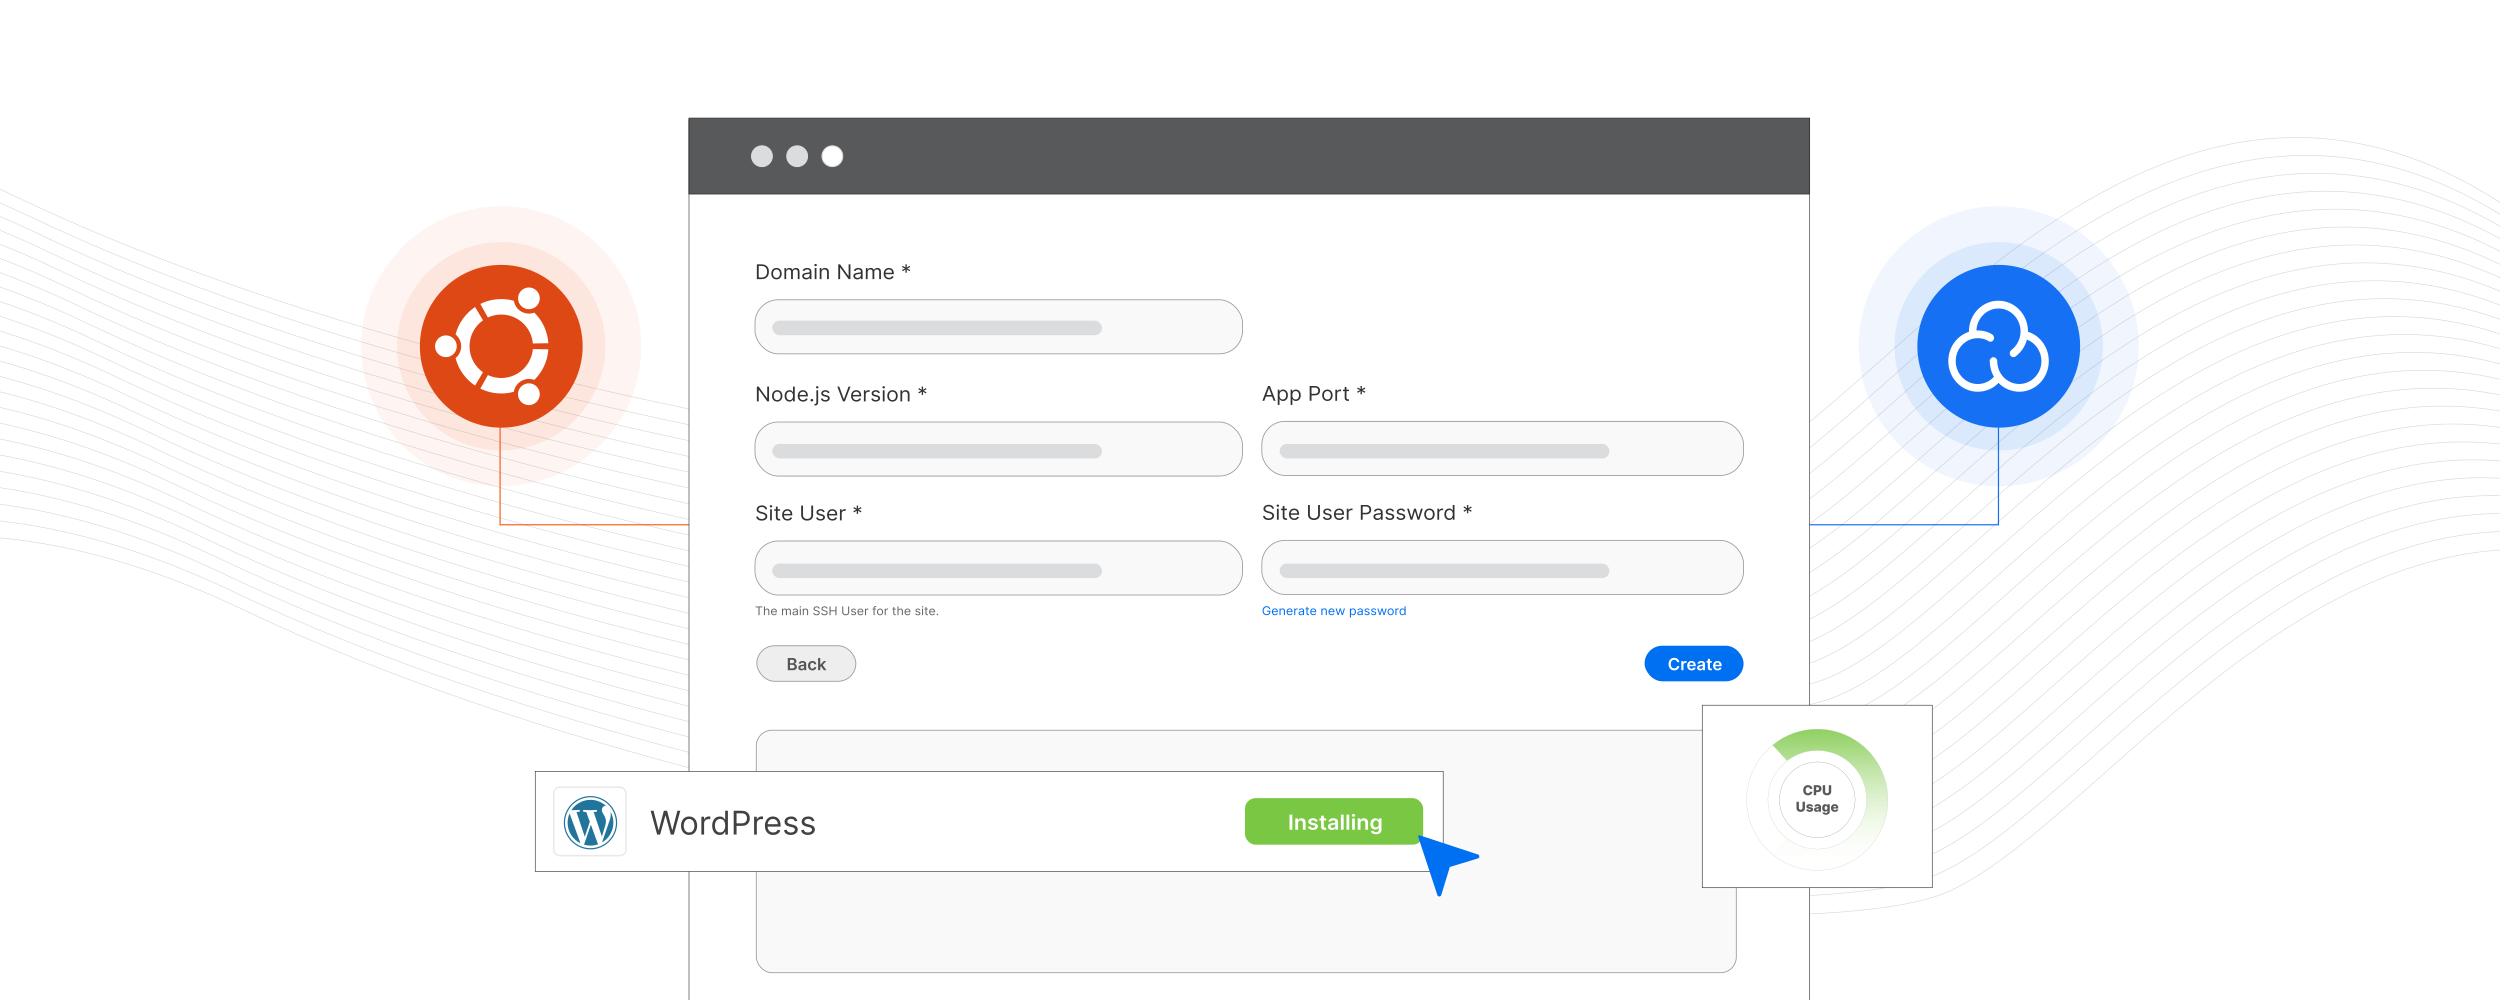 <?xml version="1.0" encoding="UTF-8"?><svg id="Layer_1" xmlns="http://www.w3.org/2000/svg" xmlns:xlink="http://www.w3.org/1999/xlink" viewBox="0 0 1000 400"><defs><clipPath id="clippath"><rect x="0" y="0" width="1000" height="400" fill="none" stroke-width="0"/></clipPath><filter id="drop-shadow-1" filterUnits="userSpaceOnUse"><feOffset dx="1.081" dy="1.081"/><feGaussianBlur result="blur" stdDeviation="1.621"/><feFlood flood-color="#333" flood-opacity=".07"/><feComposite in2="blur" operator="in"/><feComposite in="SourceGraphic"/></filter><filter id="drop-shadow-2" filterUnits="userSpaceOnUse"><feOffset dx="1.081" dy="1.081"/><feGaussianBlur result="blur-2" stdDeviation="1.621"/><feFlood flood-color="#333" flood-opacity=".07"/><feComposite in2="blur-2" operator="in"/><feComposite in="SourceGraphic"/></filter><filter id="drop-shadow-3" filterUnits="userSpaceOnUse"><feOffset dx="2.219" dy="2.219"/><feGaussianBlur result="blur-3" stdDeviation="3.328"/><feFlood flood-color="#333" flood-opacity=".04"/><feComposite in2="blur-3" operator="in"/><feComposite in="SourceGraphic"/></filter><linearGradient id="linear-gradient" x1="732.087" y1="348.137" x2="732.087" y2="291.675" gradientUnits="userSpaceOnUse"><stop offset=".001" stop-color="#fff" stop-opacity="0"/><stop offset=".497" stop-color="#b8e19a" stop-opacity=".533"/><stop offset=".84" stop-color="#8bce5b" stop-opacity=".869"/><stop offset="1" stop-color="#7ac743"/></linearGradient></defs><rect width="1000" height="400" fill="#fff" stroke-width="0"/><g clip-path="url(#clippath)"><rect x="0" y="0" width="1000" height="400" fill="#fff" stroke-width="0"/><g opacity=".52"><path d="M-305.78,185.853S-215.099-27.264,7.456,79.175c222.554,106.439,611.522,140.335,679.507,113.711,67.985-26.624,176.843-212.893,324.406-104.034,147.563,108.858,260.525,94.015,260.525,94.015" fill="none" stroke="#b1b3b5" stroke-miterlimit="10" stroke-width=".25"/><path d="M-301.871,193.015S-211.189-20.102,11.365,86.337c222.554,106.439,611.522,140.335,679.507,113.711,67.985-26.624,176.843-212.893,324.406-104.034s260.525,94.015,260.525,94.015" fill="none" stroke="#b1b3b5" stroke-miterlimit="10" stroke-width=".25"/><path d="M-297.961,200.178S-207.28-12.939,15.274,93.499c222.554,106.439,611.522,140.335,679.507,113.711,67.985-26.624,176.843-212.893,324.406-104.034,147.563,108.858,260.525,94.015,260.525,94.015" fill="none" stroke="#b1b3b5" stroke-miterlimit="10" stroke-width=".25"/><path d="M-294.052,207.34S-203.37-5.777,19.184,100.662c222.554,106.439,611.522,140.335,679.507,113.711,67.985-26.624,176.843-212.893,324.406-104.034,147.563,108.858,260.525,94.015,260.525,94.015" fill="none" stroke="#b1b3b5" stroke-miterlimit="10" stroke-width=".25"/><path d="M-290.142,214.503S-199.461,1.385,23.093,107.824c222.554,106.439,611.522,140.335,679.507,113.711,67.985-26.624,176.843-212.893,324.406-104.034s260.525,94.015,260.525,94.015" fill="none" stroke="#b1b3b5" stroke-miterlimit="10" stroke-width=".25"/><path d="M-286.233,221.665S-195.552,8.548,27.003,114.987c222.554,106.439,611.522,140.335,679.507,113.711,67.985-26.624,176.843-212.893,324.406-104.034,147.563,108.858,260.525,94.015,260.525,94.015" fill="none" stroke="#b1b3b5" stroke-miterlimit="10" stroke-width=".25"/><path d="M-282.324,228.827S-191.642,15.71,30.912,122.149c222.554,106.439,611.522,140.335,679.507,113.711,67.985-26.624,176.843-212.893,324.406-104.034s260.525,94.015,260.525,94.015" fill="none" stroke="#b1b3b5" stroke-miterlimit="10" stroke-width=".25"/><path d="M-278.414,235.99S-187.733,22.873,34.821,129.311c222.554,106.439,611.522,140.335,679.507,113.711,67.985-26.624,176.843-212.893,324.406-104.034s260.525,94.015,260.525,94.015" fill="none" stroke="#b1b3b5" stroke-miterlimit="10" stroke-width=".25"/><path d="M-274.505,243.152S-183.823,30.035,38.731,136.474c222.554,106.439,611.522,140.335,679.507,113.711,67.985-26.624,176.843-212.893,324.406-104.034,147.563,108.858,260.525,94.015,260.525,94.015" fill="none" stroke="#b1b3b5" stroke-miterlimit="10" stroke-width=".25"/><path d="M-270.596,250.315S-179.914,37.197,42.64,143.636c222.554,106.439,611.522,140.335,679.507,113.711s176.843-212.893,324.406-104.034c147.563,108.858,260.525,94.015,260.525,94.015" fill="none" stroke="#b1b3b5" stroke-miterlimit="10" stroke-width=".25"/><path d="M-266.686,257.477S-176.005,44.36,46.549,150.799c222.554,106.439,611.522,140.335,679.507,113.711,67.985-26.624,176.843-212.893,324.406-104.034,147.563,108.858,260.525,94.015,260.525,94.015" fill="none" stroke="#b1b3b5" stroke-miterlimit="10" stroke-width=".25"/><path d="M-262.777,264.639S-172.095,51.522,50.459,157.961c222.554,106.439,611.522,140.335,679.507,113.711,67.985-26.624,176.843-212.893,324.406-104.034,147.563,108.858,260.525,94.015,260.525,94.015" fill="none" stroke="#b1b3b5" stroke-miterlimit="10" stroke-width=".25"/><path d="M-258.868,271.802S-168.186,58.684,54.368,165.124c222.554,106.439,611.522,140.335,679.507,113.711,67.985-26.624,176.843-212.893,324.406-104.034,147.563,108.858,260.525,94.015,260.525,94.015" fill="none" stroke="#b1b3b5" stroke-miterlimit="10" stroke-width=".25"/><path d="M-254.958,278.964S-164.277,65.847,58.278,172.286c222.554,106.439,611.522,140.335,679.507,113.711,67.985-26.624,176.843-212.893,324.406-104.034,147.563,108.858,260.525,94.015,260.525,94.015" fill="none" stroke="#b1b3b5" stroke-miterlimit="10" stroke-width=".25"/><path d="M-251.049,286.127S-160.367,73.009,62.187,179.448c222.554,106.439,611.522,140.335,679.507,113.711,67.985-26.624,176.843-212.893,324.406-104.034,147.563,108.858,260.525,94.015,260.525,94.015" fill="none" stroke="#b1b3b5" stroke-miterlimit="10" stroke-width=".25"/><path d="M-247.139,293.289S-156.458,80.172,66.096,186.611c222.554,106.439,611.522,140.335,679.507,113.711,67.985-26.624,176.843-212.893,324.406-104.034,147.563,108.858,260.525,94.015,260.525,94.015" fill="none" stroke="#b1b3b5" stroke-miterlimit="10" stroke-width=".25"/><path d="M-243.23,300.451S-152.549,87.334,70.006,193.773c222.554,106.439,611.522,140.335,679.507,113.711,67.985-26.624,176.843-212.893,324.406-104.034,147.563,108.858,260.525,94.015,260.525,94.015" fill="none" stroke="#b1b3b5" stroke-miterlimit="10" stroke-width=".25"/><path d="M-239.321,307.614S-148.639,94.496,73.915,200.935c222.554,106.439,611.522,140.335,679.507,113.711,67.985-26.624,176.843-212.893,324.406-104.034,147.563,108.858,260.525,94.015,260.525,94.015" fill="none" stroke="#b1b3b5" stroke-miterlimit="10" stroke-width=".25"/><path d="M-235.411,314.776S-144.73,101.659,77.824,208.098s611.522,140.335,679.507,113.711c67.985-26.624,176.843-212.893,324.406-104.034,147.563,108.858,260.525,94.015,260.525,94.015" fill="none" stroke="#b1b3b5" stroke-miterlimit="10" stroke-width=".25"/><path d="M-231.502,321.938S-140.82,108.821,81.734,215.26c222.554,106.439,611.522,140.335,679.507,113.711,67.985-26.624,176.843-212.893,324.406-104.034,147.563,108.858,260.525,94.015,260.525,94.015" fill="none" stroke="#b1b3b5" stroke-miterlimit="10" stroke-width=".25"/><path d="M-227.593,329.101S-136.911,115.984,85.643,222.423c222.554,106.439,611.522,140.335,679.507,113.711,67.985-26.624,176.843-212.893,324.406-104.034,147.563,108.858,260.525,94.015,260.525,94.015" fill="none" stroke="#b1b3b5" stroke-miterlimit="10" stroke-width=".25"/><path d="M-223.683,336.263S-133.002,123.146,89.552,229.585c222.554,106.439,611.522,140.335,679.507,113.711,67.985-26.624,176.843-212.893,324.406-104.034,147.563,108.858,260.525,94.015,260.525,94.015" fill="none" stroke="#b1b3b5" stroke-miterlimit="10" stroke-width=".25"/><path d="M-219.774,343.426s90.681-213.117,313.236-106.678c222.554,106.439,611.522,140.335,679.507,113.711,67.985-26.624,176.843-212.893,324.406-104.034,147.563,108.858,260.525,94.015,260.525,94.015" fill="none" stroke="#b1b3b5" stroke-miterlimit="10" stroke-width=".25"/><path d="M-215.864,350.588S-125.183,137.471,97.371,243.91c222.554,106.439,611.522,140.335,679.507,113.711,67.985-26.624,176.843-212.893,324.406-104.034,147.563,108.858,260.525,94.015,260.525,94.015" fill="none" stroke="#b1b3b5" stroke-miterlimit="10" stroke-width=".25"/></g><polyline points="200.038 156.967 200.038 209.911 323.388 209.911" fill="none" stroke="#f26322" stroke-miterlimit="10" stroke-width=".482"/><polyline points="799.388 156.967 799.388 209.911 676.038 209.911" fill="none" stroke="#1570f3" stroke-miterlimit="10" stroke-width=".482"/><rect x="275.599" y="47.824" width="448.227" height="383.26" fill="#fff" stroke="#333" stroke-miterlimit="10" stroke-width=".25"/><rect x="275.599" y="47.265" width="448.227" height="30.321" fill="#58595b" stroke="#333" stroke-miterlimit="10" stroke-width=".362"/><circle cx="304.777" cy="62.49" r="4.152" fill="#dbdcdd" stroke="#dbdcdd" stroke-miterlimit="10" stroke-width=".43"/><circle cx="318.865" cy="62.49" r="4.152" fill="#dbdcdd" stroke="#dbdcdd" stroke-miterlimit="10" stroke-width=".43"/><circle cx="332.953" cy="62.49" r="4.152" fill="#fff" stroke="#dbdcdd" stroke-miterlimit="10" stroke-width=".43"/><rect x="301.999" y="168.805" width="195.017" height="21.622" rx="9.277" ry="9.277" fill="#f9f9f9" stroke="#9c9ea1" stroke-miterlimit="10" stroke-width=".351"/><path d="M307.619,154.64v5.912h-.721l-3.349-4.642h-.06v4.642h-.745v-5.912h.721l3.361,4.653h.06v-4.653h.732Z" fill="#333" stroke-width="0"/><path d="M310.884,160.645c-.416,0-.781-.096-1.094-.286-.314-.19-.558-.457-.732-.8-.175-.343-.263-.743-.263-1.201,0-.461.087-.864.263-1.209.175-.345.419-.612.732-.803.313-.19.678-.285,1.094-.285s.781.095,1.094.285c.313.19.557.458.732.803.175.345.263.748.263,1.209,0,.458-.087.858-.263,1.201-.175.343-.419.609-.732.8-.314.19-.678.286-1.094.286ZM310.884,160.033c.316,0,.576-.078.78-.234.204-.155.355-.36.454-.614.098-.254.147-.529.147-.826,0-.296-.049-.572-.147-.828-.098-.256-.249-.463-.454-.62-.204-.158-.464-.237-.78-.237-.316,0-.576.079-.78.237-.204.157-.355.364-.453.62s-.147.532-.147.828c0,.297.049.572.147.826s.249.459.453.614c.204.156.464.234.78.234Z" fill="#333" stroke-width="0"/><path d="M315.794,160.645c-.384,0-.724-.094-1.018-.282-.294-.188-.524-.453-.69-.796-.166-.344-.249-.751-.249-1.22,0-.466.083-.87.249-1.213s.398-.607.693-.794c.296-.186.638-.279,1.026-.279.3,0,.538.047.713.143.175.095.309.203.402.323.093.12.166.219.217.296h.06v-2.183h.709v5.912h-.684v-.682h-.085c-.052.081-.126.183-.222.305-.096.122-.233.231-.411.326-.178.096-.415.144-.711.144ZM315.89,160.033c.284,0,.524-.071.721-.215.196-.144.345-.343.447-.598s.153-.55.153-.885c0-.331-.05-.621-.15-.87-.1-.25-.248-.444-.444-.584-.196-.139-.438-.209-.727-.209-.3,0-.549.074-.749.221-.199.147-.348.347-.447.598s-.148.533-.148.845c0,.315.05.602.151.858s.251.461.45.612.447.227.743.227Z" fill="#333" stroke-width="0"/><path d="M321.232,160.645c-.444,0-.827-.095-1.148-.285-.321-.19-.568-.455-.741-.796-.173-.342-.26-.74-.26-1.194s.086-.855.26-1.202c.173-.348.415-.618.726-.814s.675-.293,1.091-.293c.24,0,.477.038.711.115.234.077.447.201.64.374.192.172.345.399.459.683.114.282.171.631.171,1.045v.288h-3.553v-.589h2.833c0-.25-.051-.473-.154-.67-.103-.196-.249-.351-.439-.464-.189-.114-.412-.171-.667-.171-.282,0-.526.067-.731.201s-.363.307-.473.52c-.11.214-.165.442-.165.688v.393c0,.335.06.618.182.85.121.232.29.408.505.528.216.12.467.181.753.181.186,0,.354-.025.506-.076.151-.052.282-.128.392-.231.11-.102.195-.231.255-.386l.685.185c-.072.223-.193.419-.363.587-.17.169-.38.3-.63.393-.25.094-.531.141-.843.141Z" fill="#333" stroke-width="0"/><path d="M324.738,160.598c-.148,0-.275-.051-.381-.152-.106-.102-.159-.225-.159-.367s.053-.265.159-.366c.106-.102.233-.153.381-.153s.275.051.381.153c.106.102.159.224.159.366,0,.095-.024.181-.073.26-.049.079-.114.143-.195.19s-.171.07-.272.07Z" fill="#333" stroke-width="0"/><path d="M326.551,156.119h.708v4.757c0,.273-.048.51-.145.71s-.243.355-.438.465c-.195.109-.441.165-.737.165h-.144v-.636h.132c.216,0,.374-.06.474-.183.1-.123.15-.296.15-.521v-4.757ZM326.899,155.38c-.138,0-.257-.045-.356-.136s-.148-.199-.148-.326.049-.235.148-.326.218-.136.356-.136c.138,0,.256.045.355.136s.148.199.148.326-.049.235-.148.326-.218.136-.355.136Z" fill="#333" stroke-width="0"/><path d="M331.821,157.111l-.636.174c-.04-.102-.099-.202-.175-.299-.077-.098-.182-.178-.314-.241-.132-.064-.301-.095-.507-.095-.282,0-.517.061-.704.185s-.281.281-.281.472c0,.17.064.304.192.401.128.099.328.181.6.246l.685.161c.412.097.719.243.921.44.202.197.303.451.303.761,0,.254-.075.481-.227.681-.151.2-.361.358-.632.474-.27.115-.584.174-.942.174-.47,0-.859-.099-1.167-.295s-.503-.483-.585-.86l.672-.161c.064.238.185.417.364.536.179.12.414.18.704.18.33,0,.593-.068.788-.204.195-.136.293-.299.293-.489,0-.153-.056-.283-.169-.388-.112-.105-.284-.184-.516-.235l-.768-.174c-.422-.096-.732-.245-.929-.448-.197-.203-.295-.458-.295-.764,0-.25.073-.472.221-.664.147-.192.348-.344.603-.453s.545-.164.869-.164c.457,0,.815.096,1.076.288s.447.446.557.762Z" fill="#333" stroke-width="0"/><path d="M335.699,154.64l1.825,4.977h.072l1.825-4.977h.78l-2.257,5.912h-.768l-2.257-5.912h.78Z" fill="#333" stroke-width="0"/><path d="M342.565,160.645c-.444,0-.827-.095-1.148-.285-.321-.19-.568-.455-.741-.796-.173-.342-.26-.74-.26-1.194s.086-.855.26-1.202c.173-.348.415-.618.726-.814s.675-.293,1.091-.293c.24,0,.477.038.711.115.234.077.447.201.64.374.192.172.345.399.459.683.114.282.171.631.171,1.045v.288h-3.553v-.589h2.833c0-.25-.051-.473-.154-.67-.103-.196-.249-.351-.439-.464-.189-.114-.412-.171-.667-.171-.282,0-.526.067-.731.201s-.363.307-.473.52c-.11.214-.165.442-.165.688v.393c0,.335.06.618.182.85.121.232.29.408.505.528.216.12.467.181.753.181.186,0,.354-.025.506-.076.151-.052.282-.128.392-.231.11-.102.195-.231.255-.386l.685.185c-.072.223-.193.419-.363.587-.17.169-.38.3-.63.393-.25.094-.531.141-.843.141Z" fill="#333" stroke-width="0"/><path d="M345.555,160.552v-4.434h.684v.669h.048c.085-.219.236-.397.457-.533.22-.137.468-.205.744-.205.052,0,.117.001.195.003s.137.005.177.009v.692c-.024-.006-.079-.015-.164-.027s-.174-.019-.269-.019c-.224,0-.424.044-.599.134-.175.09-.313.213-.414.369-.101.157-.152.336-.152.536v2.806h-.708Z" fill="#333" stroke-width="0"/><path d="M351.965,157.111l-.636.174c-.04-.102-.099-.202-.175-.299-.077-.098-.182-.178-.314-.241-.132-.064-.301-.095-.507-.095-.282,0-.517.061-.704.185s-.281.281-.281.472c0,.17.064.304.192.401.128.099.328.181.6.246l.685.161c.412.097.719.243.921.44.202.197.303.451.303.761,0,.254-.075.481-.227.681-.151.2-.361.358-.632.474-.27.115-.584.174-.942.174-.47,0-.859-.099-1.167-.295s-.503-.483-.585-.86l.672-.161c.064.238.185.417.364.536.179.12.414.18.704.18.33,0,.593-.068.788-.204.195-.136.293-.299.293-.489,0-.153-.056-.283-.169-.388-.112-.105-.284-.184-.516-.235l-.768-.174c-.422-.096-.732-.245-.929-.448-.197-.203-.295-.458-.295-.764,0-.25.073-.472.221-.664.147-.192.348-.344.603-.453s.545-.164.869-.164c.457,0,.815.096,1.076.288s.447.446.557.762Z" fill="#333" stroke-width="0"/><path d="M353.478,155.38c-.138,0-.256-.045-.355-.136s-.148-.199-.148-.326.049-.235.148-.326.218-.136.355-.136c.138,0,.257.045.356.136s.148.199.148.326-.049.235-.148.326-.218.136-.356.136ZM353.118,160.552v-4.434h.708v4.434h-.708Z" fill="#333" stroke-width="0"/><path d="M356.995,160.645c-.416,0-.781-.096-1.094-.286-.314-.19-.558-.457-.732-.8-.175-.343-.263-.743-.263-1.201,0-.461.087-.864.263-1.209.175-.345.419-.612.732-.803.313-.19.678-.285,1.094-.285s.781.095,1.094.285c.313.19.557.458.732.803.175.345.263.748.263,1.209,0,.458-.087.858-.263,1.201-.175.343-.419.609-.732.8-.314.19-.678.286-1.094.286ZM356.995,160.033c.316,0,.576-.078.78-.234.204-.155.355-.36.454-.614.098-.254.147-.529.147-.826,0-.296-.049-.572-.147-.828-.098-.256-.249-.463-.454-.62-.204-.158-.464-.237-.78-.237-.316,0-.576.079-.78.237-.204.157-.355.364-.453.62s-.147.532-.147.828c0,.297.049.572.147.826s.249.459.453.614c.204.156.464.234.78.234Z" fill="#333" stroke-width="0"/><path d="M360.873,157.885v2.667h-.708v-4.434h.684v.692h.06c.108-.225.272-.406.492-.544s.504-.206.853-.206c.312,0,.585.06.819.183.234.122.416.308.546.555.13.247.195.56.195.936v2.817h-.709v-2.772c0-.348-.094-.62-.282-.815-.189-.195-.446-.293-.774-.293-.226,0-.428.047-.605.142-.177.095-.316.232-.418.413s-.153.4-.153.658Z" fill="#333" stroke-width="0"/><path d="M368.664,157.965l.048-1.27-1.117.681-.288-.484,1.176-.589-1.176-.589.288-.485,1.117.682-.048-1.27h.576l-.048,1.27,1.117-.682.288.485-1.177.589,1.177.589-.288.484-1.117-.681.048,1.27h-.576Z" fill="#333" stroke-width="0"/><rect x="504.732" y="168.56" width="192.695" height="21.622" rx="9.277" ry="9.277" fill="#f9f9f9" stroke="#9c9ea1" stroke-miterlimit="10" stroke-width=".351"/><path d="M505.726,160.308h-.78l2.257-5.912h.769l2.257,5.912h-.78l-1.837-4.977h-.048l-1.837,4.977ZM506.015,157.999h3.146v.636h-3.146v-.636Z" fill="#333" stroke-width="0"/><path d="M511.094,161.971v-6.097h.685v.704h.084c.052-.077.124-.176.217-.296.094-.12.228-.229.402-.323.176-.096.413-.143.713-.143.389,0,.731.093,1.026.279s.527.451.693.794.249.747.249,1.213c0,.469-.083.876-.249,1.22-.166.343-.396.608-.69.796-.294.189-.633.282-1.018.282-.296,0-.533-.048-.711-.144-.178-.095-.315-.204-.411-.326s-.17-.224-.222-.305h-.06v2.345h-.708ZM511.79,158.091c0,.335.051.63.153.885.102.255.251.454.447.598.195.144.435.215.72.215.296,0,.544-.075.743-.227s.349-.355.45-.612c.101-.257.151-.543.151-.858,0-.311-.05-.594-.148-.845-.1-.251-.248-.45-.447-.598-.199-.146-.449-.221-.749-.221-.288,0-.53.07-.727.209-.195.14-.344.334-.443.584-.101.249-.15.539-.15.87Z" fill="#333" stroke-width="0"/><path d="M516.243,161.971v-6.097h.685v.704h.084c.052-.077.124-.176.217-.296.094-.12.228-.229.402-.323.176-.096.413-.143.713-.143.389,0,.731.093,1.026.279s.527.451.693.794.249.747.249,1.213c0,.469-.083.876-.249,1.22-.166.343-.396.608-.69.796-.294.189-.633.282-1.018.282-.296,0-.533-.048-.711-.144-.178-.095-.315-.204-.411-.326s-.17-.224-.222-.305h-.06v2.345h-.708ZM516.939,158.091c0,.335.051.63.153.885.102.255.251.454.447.598.195.144.435.215.72.215.296,0,.544-.075.743-.227s.349-.355.45-.612c.101-.257.151-.543.151-.858,0-.311-.05-.594-.148-.845-.1-.251-.248-.45-.447-.598-.199-.146-.449-.221-.749-.221-.288,0-.53.07-.727.209-.195.14-.344.334-.443.584-.101.249-.15.539-.15.87Z" fill="#333" stroke-width="0"/><path d="M523.866,160.308v-5.912h2.077c.482,0,.877.083,1.184.25.308.166.535.391.684.674.147.283.222.599.222.947,0,.348-.073.665-.221.949-.146.285-.374.512-.68.68-.306.169-.698.253-1.177.253h-1.488v-.635h1.465c.33,0,.595-.056.795-.165s.346-.258.436-.446c.091-.188.137-.399.137-.636,0-.237-.046-.448-.137-.636-.091-.186-.237-.333-.44-.44-.202-.107-.47-.161-.805-.161h-1.309v5.277h-.744Z" fill="#333" stroke-width="0"/><path d="M530.962,160.401c-.417,0-.781-.096-1.095-.286-.312-.19-.557-.457-.732-.8-.175-.343-.262-.743-.262-1.201,0-.461.087-.864.262-1.209.176-.345.42-.612.732-.803.314-.19.678-.285,1.095-.285.416,0,.78.095,1.094.285.312.19.557.458.732.803.175.345.263.748.263,1.209,0,.458-.088.858-.263,1.201-.176.343-.42.609-.732.8-.314.19-.678.286-1.094.286ZM530.962,159.789c.315,0,.576-.078.78-.234.204-.155.354-.36.453-.614.098-.254.146-.529.146-.826,0-.296-.049-.572-.146-.828-.099-.256-.249-.463-.453-.62-.204-.158-.465-.237-.78-.237-.316,0-.576.079-.78.237-.204.157-.355.364-.454.62-.098.256-.146.532-.146.828,0,.297.049.572.146.826.099.254.25.459.454.614.204.156.464.234.78.234Z" fill="#333" stroke-width="0"/><path d="M534.132,160.308v-4.434h.685v.669h.048c.084-.219.235-.397.456-.533.22-.137.468-.205.744-.205.052,0,.117.001.195.003s.137.005.177.009v.692c-.023-.006-.078-.015-.163-.027s-.175-.019-.269-.019c-.225,0-.424.044-.6.134-.175.09-.312.213-.414.369-.101.157-.151.336-.151.536v2.806h-.708Z" fill="#333" stroke-width="0"/><path d="M539.569,155.875v.577h-2.39v-.577h2.39ZM537.876,154.812h.709v4.226c0,.192.029.337.088.432.06.096.136.159.229.19.093.032.191.048.296.048.078,0,.142-.004.191-.013.051-.009.091-.016.12-.021l.144.611c-.048.018-.115.035-.201.054s-.195.027-.327.027c-.2,0-.396-.041-.587-.124s-.349-.209-.474-.378c-.126-.17-.189-.383-.189-.641v-4.411Z" fill="#333" stroke-width="0"/><path d="M544.191,157.721l.048-1.27-1.117.681-.288-.484,1.177-.589-1.177-.589.288-.485,1.117.682-.048-1.27h.576l-.048,1.27,1.116-.682.288.485-1.177.589,1.177.589-.288.484-1.116-.681.048,1.27h-.576Z" fill="#333" stroke-width="0"/><rect x="657.832" y="258.288" width="39.596" height="14.233" rx="7.116" ry="7.116" fill="#0070f3" stroke-width="0"/><path d="M671.741,264.851h-.893c-.026-.146-.073-.276-.142-.391-.068-.113-.153-.21-.255-.29-.102-.079-.218-.14-.348-.18-.13-.041-.27-.061-.419-.061-.266,0-.502.066-.707.2-.205.133-.366.326-.482.582s-.174.567-.174.935c0,.374.059.69.175.944.117.256.278.448.482.578.205.13.44.194.703.194.146,0,.284-.019.412-.059s.244-.097.347-.173.19-.17.26-.281c.071-.111.12-.239.147-.383l.893.005c-.033.232-.105.451-.216.654-.111.204-.256.384-.434.539-.179.154-.387.275-.626.362-.238.087-.504.13-.795.13-.43,0-.814-.099-1.15-.298-.338-.199-.604-.486-.798-.862-.194-.375-.291-.826-.291-1.352,0-.526.098-.978.293-1.353.196-.375.463-.661.801-.86.337-.199.719-.299,1.145-.299.273,0,.525.038.76.115.233.076.442.188.625.335.184.147.334.327.453.54.118.212.195.454.232.727Z" fill="#fff" stroke-width="0"/><path d="M672.518,268.091v-3.668h.838v.611h.038c.067-.211.182-.375.345-.49s.351-.173.56-.173c.048,0,.102.002.161.006s.109.01.149.018v.795c-.037-.013-.095-.024-.174-.034-.078-.011-.154-.016-.228-.016-.158,0-.299.034-.424.102s-.224.161-.295.28-.107.257-.107.413v2.156h-.864Z" fill="#fff" stroke-width="0"/><path d="M676.654,268.163c-.367,0-.685-.076-.951-.231-.267-.153-.472-.371-.615-.654-.143-.282-.215-.615-.215-.999,0-.377.072-.708.217-.994.144-.286.346-.509.605-.669.26-.16.565-.239.915-.239.226,0,.44.036.641.108.202.072.38.185.535.335.155.151.277.344.366.577.09.233.134.511.134.832v.265h-3.006v-.582h2.178c-.002-.166-.037-.314-.107-.443s-.168-.231-.293-.307-.27-.112-.435-.112c-.177,0-.332.043-.466.128s-.237.196-.311.334-.111.289-.113.453v.508c0,.214.039.397.117.548.078.152.186.269.327.349.14.081.304.121.492.121.125,0,.239-.018.341-.054.102-.036.19-.089.266-.159.074-.069.131-.156.169-.26l.808.091c-.052.213-.148.398-.29.558-.143.158-.325.28-.546.367-.222.087-.475.13-.76.13Z" fill="#fff" stroke-width="0"/><path d="M680.071,268.166c-.232,0-.44-.042-.626-.126-.185-.083-.332-.207-.44-.371s-.161-.366-.161-.606c0-.207.038-.378.114-.513.076-.136.181-.244.312-.325.133-.081.281-.143.448-.185.166-.043.339-.073.517-.093.215-.021.39-.042.523-.06s.231-.047.292-.086.092-.1.092-.183v-.015c0-.18-.053-.318-.16-.418-.106-.099-.26-.147-.46-.147-.212,0-.38.046-.503.139-.123.092-.207.201-.25.327l-.807-.115c.064-.223.169-.409.315-.56s.325-.264.537-.339c.212-.076.445-.113.702-.113.177,0,.352.021.527.061.175.042.335.109.479.204.145.095.262.224.351.386.088.162.132.365.132.609v2.454h-.831v-.504h-.028c-.053.102-.126.197-.221.285-.095.089-.213.159-.355.213-.143.053-.31.08-.501.08ZM680.296,267.53c.174,0,.324-.034.451-.103.128-.069.226-.161.295-.275.069-.115.104-.24.104-.375v-.433c-.027.022-.073.043-.138.062-.065.019-.137.036-.216.05-.08.015-.158.027-.236.038-.078.012-.145.021-.203.029-.129.018-.244.046-.347.086-.102.039-.182.095-.241.166-.059.07-.088.161-.088.273,0,.159.059.279.175.36.115.081.264.121.443.121Z" fill="#fff" stroke-width="0"/><path d="M684.711,264.423v.669h-2.108v-.669h2.108ZM683.123,263.546h.864v3.442c0,.116.019.205.054.267.036.061.083.103.143.125.059.022.124.034.195.034.055,0,.104-.004.149-.013.045-.008.08-.015.103-.021l.146.676c-.047.017-.112.034-.197.053-.085.019-.19.03-.311.033-.217.007-.412-.026-.585-.099-.174-.072-.311-.185-.412-.338-.102-.153-.15-.344-.149-.573v-3.586Z" fill="#fff" stroke-width="0"/><path d="M687.019,268.163c-.367,0-.685-.076-.951-.231-.267-.153-.472-.371-.615-.654-.143-.282-.215-.615-.215-.999,0-.377.072-.708.217-.994.144-.286.346-.509.605-.669.26-.16.565-.239.915-.239.226,0,.44.036.641.108.202.072.38.185.535.335.155.151.277.344.366.577.09.233.134.511.134.832v.265h-3.006v-.582h2.178c-.002-.166-.037-.314-.107-.443s-.168-.231-.293-.307-.27-.112-.435-.112c-.177,0-.332.043-.466.128s-.237.196-.311.334-.111.289-.113.453v.508c0,.214.039.397.117.548.078.152.186.269.327.349.14.081.304.121.492.121.125,0,.239-.018.341-.054.102-.036.19-.089.266-.159.074-.069.131-.156.169-.26l.808.091c-.052.213-.148.398-.29.558-.143.158-.325.28-.546.367-.222.087-.475.13-.76.13Z" fill="#fff" stroke-width="0"/><rect x="302.741" y="258.288" width="39.596" height="14.233" rx="7.116" ry="7.116" fill="#eee" stroke="#9c9ea1" stroke-miterlimit="10" stroke-width=".362"/><path d="M315.108,268.091v-4.89h1.872c.353,0,.647.055.882.166.235.11.411.261.528.452.117.19.175.407.175.649,0,.199-.038.369-.114.51-.077.141-.179.255-.308.343-.129.087-.273.15-.432.189v.048c.173.01.34.062.5.158.16.097.291.232.393.407.102.176.153.387.153.636,0,.253-.061.48-.184.682s-.307.36-.554.477c-.247.116-.557.174-.931.174h-1.98ZM315.994,265.281h.876c.153,0,.29-.028.413-.085.123-.056.219-.137.29-.241.071-.103.106-.228.106-.371,0-.19-.066-.345-.199-.468-.133-.122-.33-.184-.591-.184h-.895v1.349ZM315.994,267.351h.953c.322,0,.554-.061.696-.185.142-.124.213-.282.213-.477,0-.145-.036-.276-.107-.393-.072-.117-.173-.21-.306-.277-.132-.067-.29-.102-.473-.102h-.977v1.433Z" fill="#555" stroke-width="0"/><path d="M320.545,268.166c-.232,0-.441-.042-.627-.126-.185-.083-.332-.207-.439-.371-.108-.164-.162-.366-.162-.606,0-.207.039-.378.115-.513.077-.136.181-.244.313-.325.132-.081.281-.143.448-.185.166-.043.338-.073.517-.093.215-.021.389-.042.523-.06s.231-.047.292-.086c.061-.039.092-.1.092-.183v-.015c0-.18-.054-.318-.16-.418-.107-.099-.26-.147-.461-.147-.211,0-.379.046-.502.139-.123.092-.206.201-.249.327l-.807-.115c.064-.223.169-.409.315-.56s.326-.264.538-.339c.211-.076.445-.113.702-.113.177,0,.352.021.528.061.175.042.335.109.48.204s.261.224.35.386.133.365.133.609v2.454h-.831v-.504h-.029c-.052.102-.126.197-.221.285-.095.089-.213.159-.356.213-.142.053-.309.08-.5.08ZM320.769,267.53c.173,0,.324-.034.451-.103s.226-.161.295-.275c.069-.115.103-.24.103-.375v-.433c-.027.022-.073.043-.137.062-.065.019-.136.036-.216.05-.08.015-.159.027-.236.038-.078.012-.146.021-.203.029-.129.018-.245.046-.346.086-.102.039-.182.095-.241.166-.059.07-.088.161-.088.273,0,.159.058.279.174.36s.264.121.444.121Z" fill="#555" stroke-width="0"/><path d="M324.953,268.163c-.366,0-.68-.08-.942-.241-.262-.16-.463-.383-.604-.667-.141-.284-.211-.611-.211-.982,0-.373.071-.701.215-.987.143-.286.346-.509.607-.669.262-.16.572-.239.93-.239.298,0,.561.054.791.163s.414.263.55.461c.137.198.215.43.234.693h-.826c-.034-.177-.113-.324-.238-.442-.125-.119-.291-.178-.5-.178-.177,0-.332.047-.466.142s-.238.231-.311.407c-.074.177-.111.389-.111.635,0,.25.037.465.11.644.073.18.176.317.31.413.133.097.289.144.469.144.127,0,.241-.024.342-.072.101-.049.186-.119.254-.212.068-.092.115-.204.141-.337h.826c-.021.26-.097.489-.229.69-.132.199-.312.355-.54.468s-.495.168-.802.168Z" fill="#555" stroke-width="0"/><path d="M327.235,268.091v-4.89h.864v4.89h-.864ZM328.023,266.941l-.002-1.044h.139l1.318-1.474h1.01l-1.622,1.806h-.179l-.664.712ZM329.536,268.091l-1.194-1.669.583-.609,1.645,2.278h-1.034Z" fill="#555" stroke-width="0"/><rect x="301.999" y="216.4" width="195.017" height="21.622" rx="9.277" ry="9.277" fill="#f9f9f9" stroke="#9c9ea1" stroke-miterlimit="10" stroke-width=".351"/><path d="M306.106,203.714c-.036-.293-.182-.519-.439-.682-.256-.162-.57-.242-.942-.242-.272,0-.51.042-.713.127s-.361.201-.474.349c-.113.148-.169.317-.169.506,0,.157.04.293.119.405s.18.206.305.28c.124.074.254.135.39.182.136.047.261.085.375.114l.624.161c.16.041.339.097.536.168.197.071.386.168.567.29s.331.278.449.469.177.425.177.701c0,.32-.086.608-.26.866-.173.258-.425.463-.756.615s-.733.228-1.205.228c-.44,0-.821-.068-1.142-.204-.321-.137-.573-.327-.756-.572-.183-.244-.287-.528-.311-.852h.769c.02.224.099.408.236.553.137.145.311.253.522.323s.439.105.683.105c.284,0,.54-.045.766-.134.226-.09.405-.215.537-.375.132-.161.198-.35.198-.565,0-.196-.057-.356-.171-.479-.114-.123-.264-.224-.45-.3-.186-.077-.387-.144-.603-.202l-.756-.208c-.48-.133-.86-.322-1.141-.569-.28-.246-.42-.568-.42-.967,0-.331.093-.62.28-.867.188-.247.44-.44.756-.577.317-.138.672-.207,1.064-.207.397,0,.749.068,1.057.204s.553.32.734.556c.181.234.276.501.287.8h-.72Z" fill="#333" stroke-width="0"/><path d="M308.398,202.975c-.138,0-.256-.045-.355-.136s-.148-.199-.148-.326.049-.235.148-.326.218-.136.355-.136c.138,0,.257.045.356.136s.148.199.148.326-.049.235-.148.326-.218.136-.356.136ZM308.038,208.148v-4.434h.708v4.434h-.708Z" fill="#333" stroke-width="0"/><path d="M312.048,203.714v.577h-2.389v-.577h2.389ZM310.355,202.652h.709v4.226c0,.192.029.337.088.432.059.096.135.159.228.19.093.032.191.048.295.048.078,0,.142-.004.192-.013.05-.009.09-.016.12-.021l.144.611c-.048.018-.115.035-.201.054s-.195.027-.327.027c-.2,0-.396-.041-.587-.124-.191-.083-.349-.209-.474-.378-.125-.17-.188-.383-.188-.641v-4.411Z" fill="#333" stroke-width="0"/><path d="M315.001,208.241c-.444,0-.827-.095-1.148-.285-.321-.19-.568-.455-.741-.796-.173-.342-.26-.74-.26-1.194s.086-.855.26-1.202c.173-.348.415-.618.726-.814s.675-.293,1.091-.293c.24,0,.477.038.711.115.234.077.447.201.64.374.192.172.345.399.459.683.114.282.171.631.171,1.045v.288h-3.553v-.589h2.833c0-.25-.051-.473-.154-.67-.103-.196-.249-.351-.439-.464-.189-.114-.412-.171-.667-.171-.282,0-.526.067-.731.201s-.363.307-.473.52c-.11.214-.165.442-.165.688v.393c0,.335.06.618.182.85.121.232.29.408.505.528.216.12.467.181.753.181.186,0,.354-.025.506-.076.151-.052.282-.128.392-.231.11-.102.195-.231.255-.386l.685.185c-.072.223-.193.419-.363.587-.17.169-.38.3-.63.393-.25.094-.531.141-.843.141Z" fill="#333" stroke-width="0"/><path d="M324.498,202.236h.744v3.914c0,.404-.099.765-.296,1.081-.197.317-.475.566-.833.748-.358.182-.778.273-1.261.273-.482,0-.902-.091-1.26-.273-.358-.182-.636-.431-.833-.748-.197-.316-.296-.677-.296-1.081v-3.914h.745v3.856c0,.289.066.546.198.769.132.225.321.4.566.528s.539.192.881.192.636-.065.882-.192.435-.304.566-.528c.131-.224.197-.48.197-.769v-3.856Z" fill="#333" stroke-width="0"/><path d="M329.9,204.707l-.636.174c-.04-.102-.099-.202-.175-.299-.077-.098-.182-.178-.314-.241-.132-.064-.301-.095-.507-.095-.282,0-.517.061-.704.185s-.281.281-.281.472c0,.17.064.304.192.401.128.099.328.181.6.246l.685.161c.412.097.719.243.921.44.202.197.303.451.303.761,0,.254-.075.481-.227.681-.151.2-.361.358-.632.474-.27.115-.584.174-.942.174-.47,0-.859-.099-1.167-.295s-.503-.483-.585-.86l.672-.161c.064.238.185.417.364.536.179.12.414.18.704.18.33,0,.593-.068.788-.204.195-.136.293-.299.293-.489,0-.153-.056-.283-.169-.388-.112-.105-.284-.184-.516-.235l-.768-.174c-.422-.096-.732-.245-.929-.448-.197-.203-.295-.458-.295-.764,0-.25.073-.472.221-.664.147-.192.348-.344.603-.453s.545-.164.869-.164c.457,0,.815.096,1.076.288s.447.446.557.762Z" fill="#333" stroke-width="0"/><path d="M332.985,208.241c-.444,0-.827-.095-1.148-.285-.321-.19-.568-.455-.741-.796-.173-.342-.26-.74-.26-1.194s.086-.855.26-1.202c.173-.348.415-.618.726-.814s.675-.293,1.091-.293c.24,0,.477.038.711.115.234.077.447.201.64.374.192.172.345.399.459.683.114.282.171.631.171,1.045v.288h-3.553v-.589h2.833c0-.25-.051-.473-.154-.67-.103-.196-.249-.351-.439-.464-.189-.114-.412-.171-.667-.171-.282,0-.526.067-.731.201s-.363.307-.473.52c-.11.214-.165.442-.165.688v.393c0,.335.06.618.182.85.121.232.29.408.505.528.216.12.467.181.753.181.186,0,.354-.025.506-.076.151-.052.282-.128.392-.231.11-.102.195-.231.255-.386l.685.185c-.072.223-.193.419-.363.587-.17.169-.38.3-.63.393-.25.094-.531.141-.843.141Z" fill="#333" stroke-width="0"/><path d="M335.974,208.148v-4.434h.684v.669h.048c.085-.219.236-.397.457-.533.22-.137.468-.205.744-.205.052,0,.117.001.195.003s.137.005.177.009v.692c-.024-.006-.079-.015-.164-.027s-.174-.019-.269-.019c-.224,0-.424.044-.599.134-.175.09-.313.213-.414.369-.101.157-.152.336-.152.536v2.806h-.708Z" fill="#333" stroke-width="0"/><path d="M342.673,205.561l.048-1.27-1.117.681-.288-.484,1.176-.589-1.176-.589.288-.485,1.117.682-.048-1.27h.576l-.048,1.27,1.117-.682.288.485-1.177.589,1.177.589-.288.484-1.117-.681.048,1.27h-.576Z" fill="#333" stroke-width="0"/><rect x="504.732" y="216.155" width="192.695" height="21.622" rx="9.277" ry="9.277" fill="#f9f9f9" stroke="#9c9ea1" stroke-miterlimit="10" stroke-width=".351"/><path d="M508.836,203.47c-.036-.293-.182-.519-.438-.682-.257-.162-.57-.242-.942-.242-.273,0-.51.042-.713.127s-.361.201-.475.349c-.113.148-.17.317-.17.506,0,.157.04.293.119.405s.181.206.305.28.254.135.39.182c.137.047.262.085.375.114l.625.161c.16.041.339.097.535.168.197.071.387.168.567.29.182.122.331.278.449.469s.177.425.177.701c0,.32-.087.608-.26.866s-.425.463-.756.615-.733.228-1.205.228c-.44,0-.821-.068-1.143-.204-.321-.137-.573-.327-.756-.572-.184-.244-.287-.528-.31-.852h.769c.019.224.098.408.235.553.137.145.31.253.522.323.211.07.439.105.683.105.284,0,.539-.045.765-.134.227-.09.405-.215.538-.375.132-.161.197-.35.197-.565,0-.196-.057-.356-.171-.479s-.264-.224-.45-.3c-.185-.077-.387-.144-.604-.202l-.756-.208c-.48-.133-.86-.322-1.141-.569-.28-.246-.42-.568-.42-.967,0-.331.094-.62.28-.867.188-.247.44-.44.757-.577.316-.138.672-.207,1.063-.207.397,0,.748.068,1.057.204.308.136.553.32.733.556.182.234.277.501.287.8h-.721Z" fill="#333" stroke-width="0"/><path d="M511.13,202.731c-.139,0-.257-.045-.356-.136-.099-.091-.148-.199-.148-.326s.05-.235.148-.326c.1-.091.218-.136.356-.136.138,0,.256.045.355.136.099.091.148.199.148.326s-.05.235-.148.326c-.1.091-.218.136-.355.136ZM510.769,207.904v-4.434h.708v4.434h-.708Z" fill="#333" stroke-width="0"/><path d="M514.779,203.47v.577h-2.39v-.577h2.39ZM513.086,202.408h.709v4.226c0,.192.029.337.088.432.06.096.136.159.229.19.093.032.191.048.296.048.078,0,.142-.004.191-.013.051-.009.091-.016.12-.021l.144.611c-.048.018-.115.035-.201.054s-.195.027-.327.027c-.2,0-.396-.041-.587-.124s-.349-.209-.474-.378c-.126-.17-.189-.383-.189-.641v-4.411Z" fill="#333" stroke-width="0"/><path d="M517.732,207.997c-.444,0-.827-.095-1.147-.285-.321-.19-.568-.455-.742-.796-.173-.342-.259-.74-.259-1.194s.086-.855.259-1.202c.174-.348.416-.618.727-.814.311-.195.675-.293,1.091-.293.24,0,.477.038.712.115.233.077.447.201.639.374.192.172.346.399.46.683.113.282.171.631.171,1.045v.288h-3.554v-.589h2.833c0-.25-.052-.473-.154-.67-.103-.196-.249-.351-.439-.464-.189-.114-.411-.171-.668-.171-.282,0-.525.067-.731.201s-.362.307-.473.52-.165.442-.165.688v.393c0,.335.06.618.182.85.121.232.289.408.506.528.216.12.467.181.753.181.186,0,.354-.025.506-.076.151-.052.281-.128.392-.231.11-.102.195-.231.255-.386l.685.185c-.072.223-.193.419-.363.587-.17.169-.38.3-.63.393-.25.094-.531.141-.844.141Z" fill="#333" stroke-width="0"/><path d="M527.228,201.992h.744v3.914c0,.404-.099.765-.296,1.081-.197.317-.475.566-.833.748-.357.182-.778.273-1.26.273-.482,0-.902-.091-1.261-.273s-.636-.431-.833-.748c-.197-.316-.296-.677-.296-1.081v-3.914h.744v3.856c0,.289.066.546.198.769.132.225.321.4.566.528s.538.192.881.192c.342,0,.636-.065.882-.192s.435-.304.565-.528c.132-.224.197-.48.197-.769v-3.856Z" fill="#333" stroke-width="0"/><path d="M532.631,204.463l-.637.174c-.04-.102-.099-.202-.176-.299-.077-.098-.182-.178-.314-.241s-.301-.095-.507-.095c-.282,0-.517.061-.704.185s-.28.281-.28.472c0,.17.064.304.191.401.128.099.328.181.601.246l.685.161c.412.097.719.243.921.44s.304.451.304.761c0,.254-.076.481-.227.681-.151.2-.362.358-.632.474-.271.115-.585.174-.942.174-.471,0-.859-.099-1.168-.295-.308-.196-.503-.483-.585-.86l.672-.161c.065.238.185.417.365.536.179.12.413.18.703.18.33,0,.593-.068.788-.204s.293-.299.293-.489c0-.153-.057-.283-.168-.388-.112-.105-.284-.184-.517-.235l-.769-.174c-.422-.096-.731-.245-.929-.448s-.296-.458-.296-.764c0-.25.074-.472.221-.664.147-.192.349-.344.604-.453s.545-.164.869-.164c.456,0,.815.096,1.076.288.261.192.446.446.557.762Z" fill="#333" stroke-width="0"/><path d="M535.716,207.997c-.444,0-.827-.095-1.147-.285-.321-.19-.568-.455-.742-.796-.173-.342-.259-.74-.259-1.194s.086-.855.259-1.202c.174-.348.416-.618.727-.814.311-.195.675-.293,1.091-.293.24,0,.477.038.712.115.233.077.447.201.639.374.192.172.346.399.46.683.113.282.171.631.171,1.045v.288h-3.554v-.589h2.833c0-.25-.052-.473-.154-.67-.103-.196-.249-.351-.439-.464-.189-.114-.411-.171-.668-.171-.282,0-.525.067-.731.201s-.362.307-.473.52-.165.442-.165.688v.393c0,.335.06.618.182.85.121.232.289.408.506.528.216.12.467.181.753.181.186,0,.354-.025.506-.076.151-.052.281-.128.392-.231.11-.102.195-.231.255-.386l.685.185c-.072.223-.193.419-.363.587-.17.169-.38.3-.63.393-.25.094-.531.141-.844.141Z" fill="#333" stroke-width="0"/><path d="M538.705,207.904v-4.434h.685v.669h.048c.084-.219.235-.397.456-.533.22-.137.468-.205.744-.205.052,0,.117.001.195.003s.137.005.177.009v.692c-.023-.006-.078-.015-.163-.027s-.175-.019-.269-.019c-.225,0-.424.044-.6.134-.175.09-.312.213-.414.369-.101.157-.151.336-.151.536v2.806h-.708Z" fill="#333" stroke-width="0"/><path d="M544.323,207.904v-5.912h2.077c.482,0,.877.083,1.184.25.308.166.535.391.684.674.147.283.222.599.222.947,0,.348-.073.665-.221.949-.146.285-.374.512-.68.68-.306.169-.698.253-1.177.253h-1.488v-.635h1.465c.33,0,.595-.056.795-.165s.346-.258.436-.446c.091-.188.137-.399.137-.636,0-.237-.046-.448-.137-.636-.091-.186-.237-.333-.44-.44-.202-.107-.47-.161-.805-.161h-1.309v5.277h-.744Z" fill="#333" stroke-width="0"/><path d="M550.95,208.007c-.292,0-.558-.053-.795-.16-.238-.106-.428-.262-.567-.465-.141-.202-.21-.448-.21-.737,0-.254.052-.46.155-.619.104-.158.243-.283.418-.374.174-.09.366-.158.577-.203s.424-.081.638-.108c.28-.034.508-.06.683-.079.176-.019.304-.05.385-.094.081-.045.121-.121.121-.231v-.022c0-.285-.08-.507-.241-.664-.161-.158-.405-.237-.731-.237-.339,0-.604.071-.796.214s-.327.295-.405.456l-.672-.231c.12-.27.28-.479.481-.631s.421-.257.66-.317.475-.091.707-.091c.148,0,.318.017.512.05.193.034.38.102.561.207.181.103.331.261.451.47.12.21.181.491.181.844v2.921h-.709v-.601h-.036c-.048.097-.128.199-.239.309-.112.11-.262.203-.447.28-.186.077-.413.115-.682.115ZM551.058,207.396c.279,0,.517-.053.709-.159.193-.105.34-.242.439-.41.1-.167.148-.343.148-.528v-.623c-.029.034-.096.066-.196.094-.101.028-.217.052-.348.072-.132.021-.259.037-.382.052s-.223.026-.299.036c-.184.023-.355.06-.515.111s-.287.127-.384.228c-.097.102-.145.238-.145.412,0,.236.092.415.274.535.184.12.416.181.698.181Z" fill="#333" stroke-width="0"/><path d="M557.625,204.463l-.637.174c-.04-.102-.099-.202-.176-.299-.077-.098-.182-.178-.314-.241s-.301-.095-.507-.095c-.282,0-.517.061-.704.185s-.28.281-.28.472c0,.17.064.304.191.401.128.099.328.181.601.246l.685.161c.412.097.719.243.921.44s.304.451.304.761c0,.254-.076.481-.227.681-.151.2-.362.358-.632.474-.271.115-.585.174-.942.174-.471,0-.859-.099-1.168-.295-.308-.196-.503-.483-.585-.86l.672-.161c.065.238.185.417.365.536.179.12.413.18.703.18.33,0,.593-.068.788-.204s.293-.299.293-.489c0-.153-.057-.283-.168-.388-.112-.105-.284-.184-.517-.235l-.769-.174c-.422-.096-.731-.245-.929-.448s-.296-.458-.296-.764c0-.25.074-.472.221-.664.147-.192.349-.344.604-.453s.545-.164.869-.164c.456,0,.815.096,1.076.288.261.192.446.446.557.762Z" fill="#333" stroke-width="0"/><path d="M562.043,204.463l-.637.174c-.04-.102-.099-.202-.176-.299-.077-.098-.182-.178-.314-.241s-.301-.095-.507-.095c-.282,0-.517.061-.704.185s-.28.281-.28.472c0,.17.064.304.191.401.128.099.328.181.601.246l.685.161c.412.097.719.243.921.44s.304.451.304.761c0,.254-.076.481-.227.681-.151.2-.362.358-.632.474-.271.115-.585.174-.942.174-.471,0-.859-.099-1.168-.295-.308-.196-.503-.483-.585-.86l.672-.161c.065.238.185.417.365.536.179.12.413.18.703.18.33,0,.593-.068.788-.204s.293-.299.293-.489c0-.153-.057-.283-.168-.388-.112-.105-.284-.184-.517-.235l-.769-.174c-.422-.096-.731-.245-.929-.448s-.296-.458-.296-.764c0-.25.074-.472.221-.664.147-.192.349-.344.604-.453s.545-.164.869-.164c.456,0,.815.096,1.076.288.261.192.446.446.557.762Z" fill="#333" stroke-width="0"/><path d="M564.239,207.904l-1.404-4.434h.744l.997,3.394h.048l.984-3.394h.756l.973,3.383h.048l.997-3.383h.744l-1.405,4.434h-.696l-1.008-3.406h-.072l-1.009,3.406h-.696Z" fill="#333" stroke-width="0"/><path d="M571.779,207.997c-.417,0-.781-.096-1.095-.286-.312-.19-.557-.457-.732-.8-.175-.343-.262-.743-.262-1.201,0-.461.087-.864.262-1.209.176-.345.42-.612.732-.803.314-.19.678-.285,1.095-.285.416,0,.78.095,1.094.285.312.19.557.458.732.803.175.345.263.748.263,1.209,0,.458-.088.858-.263,1.201-.176.343-.42.609-.732.8-.314.19-.678.286-1.094.286ZM571.779,207.384c.315,0,.576-.078.78-.234.204-.155.354-.36.453-.614.098-.254.146-.529.146-.826,0-.296-.049-.572-.146-.828-.099-.256-.249-.463-.453-.62-.204-.158-.465-.237-.78-.237-.316,0-.576.079-.78.237-.204.157-.355.364-.454.62-.098.256-.146.532-.146.828,0,.297.049.572.146.826.099.254.25.459.454.614.204.156.464.234.78.234Z" fill="#333" stroke-width="0"/><path d="M574.948,207.904v-4.434h.685v.669h.048c.084-.219.235-.397.456-.533.22-.137.468-.205.744-.205.052,0,.117.001.195.003s.137.005.177.009v.692c-.023-.006-.078-.015-.163-.027s-.175-.019-.269-.019c-.225,0-.424.044-.6.134-.175.09-.312.213-.414.369-.101.157-.151.336-.151.536v2.806h-.708Z" fill="#333" stroke-width="0"/><path d="M579.69,207.997c-.384,0-.723-.094-1.017-.282-.295-.188-.524-.453-.69-.796-.166-.344-.249-.751-.249-1.22,0-.466.083-.87.249-1.213s.397-.607.693-.794c.296-.186.638-.279,1.026-.279.3,0,.537.047.713.143.175.095.309.203.401.323.094.12.166.219.218.296h.06v-2.183h.708v5.912h-.685v-.682h-.084c-.052.081-.126.183-.222.305-.097.122-.233.231-.411.326-.179.096-.415.144-.712.144ZM579.787,207.384c.284,0,.524-.071.72-.215.196-.144.346-.343.447-.598.102-.255.153-.55.153-.885,0-.331-.05-.621-.15-.87-.1-.25-.248-.444-.444-.584-.195-.139-.438-.209-.726-.209-.301,0-.55.074-.749.221-.199.147-.349.347-.447.598s-.148.533-.148.845c0,.315.051.602.151.858.102.257.251.461.45.612s.446.227.743.227Z" fill="#333" stroke-width="0"/><path d="M586.75,205.317l.048-1.27-1.117.681-.288-.484,1.177-.589-1.177-.589.288-.485,1.117.682-.048-1.27h.576l-.048,1.27,1.116-.682.288.485-1.177.589,1.177.589-.288.484-1.116-.681.048,1.27h-.576Z" fill="#333" stroke-width="0"/><path d="M507.683,243.615c-.04-.116-.092-.22-.155-.312s-.14-.171-.228-.236-.186-.116-.298-.15-.232-.052-.365-.052c-.217,0-.414.055-.593.162-.178.107-.318.267-.424.477-.104.21-.157.468-.157.773,0,.305.053.562.159.772s.25.369.432.477c.181.107.385.161.612.161.21,0,.395-.043.556-.13.16-.086.285-.209.376-.368.09-.159.135-.347.135-.562l.136.028h-1.103v-.379h1.397v.379c0,.29-.065.543-.192.757-.129.215-.305.381-.53.499-.225.117-.482.176-.773.176-.325,0-.61-.073-.856-.22-.245-.147-.435-.356-.572-.627s-.205-.592-.205-.964c0-.279.039-.53.117-.753.078-.224.189-.414.332-.571s.312-.277.509-.361c.195-.084.41-.126.645-.126.193,0,.374.028.542.084.167.056.317.134.449.235s.241.223.33.363c.088.141.149.297.183.468h-.458Z" fill="#0070f3" stroke-width="0"/><path d="M510.017,246.093c-.265,0-.493-.056-.685-.169s-.339-.272-.442-.476c-.102-.203-.154-.44-.154-.712,0-.271.052-.51.154-.717.103-.207.248-.369.434-.485s.402-.175.65-.175c.144,0,.285.022.425.068.14.047.267.121.381.224s.206.238.274.407c.067.168.102.376.102.623v.172h-2.119v-.351h1.69c0-.149-.03-.283-.092-.399-.061-.117-.148-.21-.262-.277-.112-.068-.245-.102-.398-.102-.168,0-.314.04-.435.119-.122.08-.217.184-.282.31-.065.128-.099.265-.099.41v.234c0,.199.036.368.108.507s.173.243.302.315c.129.071.279.107.449.107.111,0,.212-.016.302-.046s.168-.076.233-.138.116-.138.152-.23l.408.109c-.043.134-.115.25-.217.351s-.227.179-.376.234c-.148.056-.316.083-.503.083Z" fill="#0070f3" stroke-width="0"/><path d="M512.222,244.448v1.591h-.422v-2.644h.408v.413h.035c.065-.134.163-.242.294-.324s.301-.123.509-.123c.185,0,.349.036.488.109s.248.183.326.33c.077.147.116.334.116.559v1.681h-.423v-1.652c0-.208-.056-.37-.168-.486-.112-.117-.267-.175-.462-.175-.135,0-.255.028-.36.084-.106.057-.19.139-.25.246-.06.108-.092.239-.092.393Z" fill="#0070f3" stroke-width="0"/><path d="M515.902,246.093c-.265,0-.493-.056-.685-.169s-.339-.272-.442-.476c-.102-.203-.154-.44-.154-.712,0-.271.052-.51.154-.717.103-.207.248-.369.434-.485s.402-.175.65-.175c.144,0,.285.022.425.068.14.047.267.121.381.224s.206.238.274.407c.067.168.102.376.102.623v.172h-2.119v-.351h1.69c0-.149-.03-.283-.092-.399-.061-.117-.148-.21-.262-.277-.112-.068-.245-.102-.398-.102-.168,0-.314.04-.435.119-.122.08-.217.184-.282.31-.065.128-.099.265-.099.41v.234c0,.199.036.368.108.507s.173.243.302.315c.129.071.279.107.449.107.111,0,.212-.016.302-.046s.168-.076.233-.138.116-.138.152-.23l.408.109c-.043.134-.115.25-.217.351s-.227.179-.376.234c-.148.056-.316.083-.503.083Z" fill="#0070f3" stroke-width="0"/><path d="M517.686,246.039v-2.644h.408v.399h.028c.05-.131.141-.236.273-.318.131-.081.279-.122.443-.122.031,0,.07.001.116.002.047.001.082.003.106.005v.413c-.015-.003-.047-.009-.098-.017-.051-.007-.104-.011-.16-.011-.134,0-.253.026-.357.08-.104.053-.186.127-.247.22-.06.094-.091.2-.091.319v1.674h-.422Z" fill="#0070f3" stroke-width="0"/><path d="M520.369,246.1c-.174,0-.332-.031-.474-.095-.143-.065-.255-.156-.339-.277-.083-.121-.125-.268-.125-.44,0-.151.031-.274.093-.369.062-.095.145-.169.249-.223s.219-.095.345-.121c.126-.027.253-.049.38-.065.167-.021.303-.037.407-.048s.181-.029.23-.056c.048-.026.072-.072.072-.138v-.014c0-.17-.048-.302-.144-.397-.097-.094-.242-.141-.436-.141-.201,0-.359.042-.474.127-.115.085-.195.176-.242.273l-.4-.138c.071-.161.167-.286.287-.377.12-.09.251-.152.394-.189.143-.037.283-.055.422-.055.088,0,.19.01.305.03.115.019.227.06.335.123.107.061.197.155.27.28.071.125.107.293.107.503v1.742h-.423v-.358h-.021c-.028.058-.076.119-.143.185-.067.065-.156.121-.268.167-.11.046-.246.068-.406.068ZM520.433,245.736c.167,0,.309-.032.424-.095.115-.064.202-.144.261-.245.06-.1.089-.204.089-.315v-.372c-.018.021-.057.039-.117.056s-.13.031-.208.043c-.078.013-.153.022-.227.031s-.133.016-.179.021c-.109.014-.212.036-.307.066s-.171.076-.23.136c-.058.06-.087.143-.087.246,0,.141.055.247.164.319.109.071.248.107.416.107Z" fill="#0070f3" stroke-width="0"/><path d="M523.598,243.394v.345h-1.425v-.345h1.425ZM522.59,242.76h.422v2.521c0,.115.018.201.053.258s.081.095.136.113c.056.019.114.028.177.028.047,0,.085-.002.114-.008.03-.005.054-.009.072-.013l.086.365c-.029.01-.069.021-.12.032-.052.011-.116.016-.195.016-.119,0-.236-.024-.35-.074-.114-.049-.209-.124-.283-.225-.074-.102-.111-.229-.111-.383v-2.631Z" fill="#0070f3" stroke-width="0"/><path d="M525.36,246.093c-.265,0-.493-.056-.685-.169s-.339-.272-.442-.476c-.102-.203-.154-.44-.154-.712,0-.271.052-.51.154-.717.103-.207.248-.369.434-.485s.402-.175.65-.175c.144,0,.285.022.425.068.14.047.267.121.381.224s.206.238.274.407c.067.168.102.376.102.623v.172h-2.119v-.351h1.69c0-.149-.03-.283-.092-.399-.061-.117-.148-.21-.262-.277-.112-.068-.245-.102-.398-.102-.168,0-.314.04-.435.119-.122.08-.217.184-.282.31-.065.128-.099.265-.099.41v.234c0,.199.036.368.108.507s.173.243.302.315c.129.071.279.107.449.107.111,0,.212-.016.302-.046s.168-.076.233-.138.116-.138.152-.23l.408.109c-.043.134-.115.25-.217.351s-.227.179-.376.234c-.148.056-.316.083-.503.083Z" fill="#0070f3" stroke-width="0"/><path d="M528.982,244.448v1.591h-.422v-2.644h.408v.413h.035c.065-.134.163-.242.294-.324s.301-.123.509-.123c.185,0,.349.036.488.109s.248.183.326.33c.077.147.116.334.116.559v1.681h-.423v-1.652c0-.208-.056-.37-.168-.486-.112-.117-.267-.175-.462-.175-.135,0-.255.028-.36.084-.106.057-.19.139-.25.246-.06.108-.092.239-.092.393Z" fill="#0070f3" stroke-width="0"/><path d="M532.663,246.093c-.265,0-.493-.056-.685-.169s-.339-.272-.442-.476c-.102-.203-.154-.44-.154-.712,0-.271.052-.51.154-.717.103-.207.248-.369.434-.485s.402-.175.65-.175c.144,0,.285.022.425.068.14.047.267.121.381.224s.206.238.274.407c.067.168.102.376.102.623v.172h-2.119v-.351h1.69c0-.149-.03-.283-.092-.399-.061-.117-.148-.21-.262-.277-.112-.068-.245-.102-.398-.102-.168,0-.314.04-.435.119-.122.08-.217.184-.282.31-.065.128-.099.265-.099.41v.234c0,.199.036.368.108.507s.173.243.302.315c.129.071.279.107.449.107.111,0,.212-.016.302-.046s.168-.076.233-.138.116-.138.152-.23l.408.109c-.043.134-.115.25-.217.351s-.227.179-.376.234c-.148.056-.316.083-.503.083Z" fill="#0070f3" stroke-width="0"/><path d="M535.068,246.039l-.838-2.644h.444l.594,2.024h.028l.588-2.024h.45l.58,2.018h.029l.594-2.018h.444l-.838,2.644h-.415l-.602-2.031h-.043l-.602,2.031h-.415Z" fill="#0070f3" stroke-width="0"/><path d="M539.959,247.03v-3.636h.408v.42h.05c.031-.046.074-.104.13-.176.056-.072.136-.137.24-.193s.246-.085.425-.085c.231,0,.435.056.612.167s.315.27.413.474c.1.204.148.445.148.723,0,.28-.049.522-.148.728-.099.205-.236.363-.411.476-.176.111-.378.167-.607.167-.177,0-.317-.028-.424-.085s-.189-.121-.245-.194c-.058-.073-.102-.134-.133-.182h-.036v1.397h-.422ZM540.374,244.716c0,.2.03.376.092.527.06.152.149.272.267.356.116.086.26.129.43.129.176,0,.324-.045.442-.136.119-.09.208-.212.269-.364.06-.153.091-.324.091-.513,0-.185-.03-.353-.089-.504-.059-.149-.148-.269-.267-.355-.119-.088-.268-.132-.446-.132-.172,0-.316.041-.434.125-.117.083-.205.198-.265.348-.06.148-.09.321-.09.519Z" fill="#0070f3" stroke-width="0"/><path d="M543.839,246.1c-.174,0-.332-.031-.474-.095-.143-.065-.255-.156-.339-.277-.083-.121-.125-.268-.125-.44,0-.151.031-.274.093-.369.062-.095.145-.169.249-.223s.219-.095.345-.121c.126-.027.253-.049.38-.065.167-.021.303-.037.407-.048s.181-.029.23-.056c.048-.026.072-.072.072-.138v-.014c0-.17-.048-.302-.144-.397-.097-.094-.242-.141-.436-.141-.201,0-.359.042-.474.127-.115.085-.195.176-.242.273l-.4-.138c.071-.161.167-.286.287-.377.12-.09.251-.152.394-.189.143-.037.283-.055.422-.055.088,0,.19.01.305.03.115.019.227.06.335.123.107.061.197.155.27.28.071.125.107.293.107.503v1.742h-.423v-.358h-.021c-.028.058-.076.119-.143.185-.067.065-.156.121-.268.167-.11.046-.246.068-.406.068ZM543.903,245.736c.167,0,.309-.032.424-.095.115-.064.202-.144.261-.245.06-.1.089-.204.089-.315v-.372c-.018.021-.057.039-.117.056s-.13.031-.208.043c-.078.013-.153.022-.227.031s-.133.016-.179.021c-.109.014-.212.036-.307.066s-.171.076-.23.136c-.058.06-.087.143-.087.246,0,.141.055.247.164.319.109.071.248.107.416.107Z" fill="#0070f3" stroke-width="0"/><path d="M547.82,243.987l-.38.102c-.023-.06-.059-.12-.104-.178s-.108-.105-.186-.144c-.079-.038-.18-.057-.303-.057-.168,0-.309.037-.42.11-.111.074-.167.168-.167.282,0,.101.038.181.114.239s.195.106.358.145l.408.097c.245.058.429.145.549.263.121.117.181.269.181.453,0,.152-.045.287-.135.407-.09.119-.216.213-.377.282-.161.068-.349.102-.561.102-.28,0-.513-.059-.696-.175-.185-.117-.301-.288-.35-.514l.401-.096c.038.142.11.249.218.319.106.071.246.107.419.107.197,0,.353-.041.47-.122.117-.08.175-.178.175-.291,0-.092-.033-.169-.1-.231-.067-.064-.17-.109-.309-.141l-.458-.103c-.252-.058-.436-.146-.554-.268-.118-.121-.177-.273-.177-.455,0-.149.044-.281.132-.397.088-.114.208-.205.359-.271.152-.065.325-.098.519-.098.273,0,.486.058.642.172.156.115.267.267.332.455Z" fill="#0070f3" stroke-width="0"/><path d="M550.454,243.987l-.38.102c-.023-.06-.059-.12-.104-.178s-.108-.105-.186-.144c-.079-.038-.18-.057-.303-.057-.168,0-.309.037-.42.11-.111.074-.167.168-.167.282,0,.101.038.181.114.239s.195.106.358.145l.408.097c.245.058.429.145.549.263.121.117.181.269.181.453,0,.152-.045.287-.135.407-.09.119-.216.213-.377.282-.161.068-.349.102-.561.102-.28,0-.513-.059-.696-.175-.185-.117-.301-.288-.35-.514l.401-.096c.038.142.11.249.218.319.106.071.246.107.419.107.197,0,.353-.041.47-.122.117-.08.175-.178.175-.291,0-.092-.033-.169-.1-.231-.067-.064-.17-.109-.309-.141l-.458-.103c-.252-.058-.436-.146-.554-.268-.118-.121-.177-.273-.177-.455,0-.149.044-.281.132-.397.088-.114.208-.205.359-.271.152-.065.325-.098.519-.098.273,0,.486.058.642.172.156.115.267.267.332.455Z" fill="#0070f3" stroke-width="0"/><path d="M551.765,246.039l-.838-2.644h.444l.594,2.024h.028l.588-2.024h.45l.58,2.018h.029l.594-2.018h.444l-.838,2.644h-.415l-.602-2.031h-.043l-.602,2.031h-.415Z" fill="#0070f3" stroke-width="0"/><path d="M556.262,246.093c-.249,0-.466-.057-.652-.17-.188-.113-.333-.273-.438-.477-.104-.205-.156-.443-.156-.717,0-.275.052-.516.156-.721.104-.206.25-.365.438-.479.186-.113.403-.17.652-.17.248,0,.465.057.652.17.186.114.332.273.436.479.104.205.156.445.156.721,0,.273-.052.512-.156.717-.104.204-.25.363-.436.477-.188.113-.404.17-.652.17ZM556.262,245.729c.189,0,.344-.047.465-.14.122-.093.212-.215.271-.367.059-.151.088-.315.088-.492s-.029-.341-.088-.494c-.059-.152-.148-.275-.271-.37-.121-.094-.276-.141-.465-.141s-.344.047-.466.141c-.122.095-.212.218-.271.37-.059.153-.088.317-.088.494s.029.341.088.492c.059.152.148.274.271.367s.277.14.466.14Z" fill="#0070f3" stroke-width="0"/><path d="M558.151,246.039v-2.644h.408v.399h.028c.05-.131.141-.236.273-.318.131-.081.279-.122.443-.122.031,0,.07.001.116.002.047.001.082.003.106.005v.413c-.015-.003-.047-.009-.098-.017-.051-.007-.104-.011-.16-.011-.134,0-.253.026-.357.08-.104.053-.186.127-.247.22-.06.094-.091.2-.091.319v1.674h-.422Z" fill="#0070f3" stroke-width="0"/><path d="M560.979,246.093c-.23,0-.432-.056-.606-.167-.176-.112-.314-.271-.412-.476s-.148-.447-.148-.728c0-.277.05-.519.148-.723s.237-.362.413-.474c.177-.111.381-.167.612-.167.18,0,.321.028.426.085s.184.121.239.193c.056.071.099.13.13.176h.036v-1.301h.422v3.525h-.408v-.406h-.05c-.031.048-.075.108-.133.182-.057.073-.139.138-.245.194-.105.057-.247.085-.424.085ZM561.037,245.729c.169,0,.312-.043.43-.129.116-.085.205-.204.267-.356.06-.151.091-.327.091-.527,0-.197-.029-.37-.09-.519-.06-.149-.147-.265-.265-.348-.117-.084-.261-.125-.433-.125-.18,0-.328.044-.447.132-.118.087-.207.206-.267.355-.059.15-.089.318-.089.504,0,.189.03.359.091.513.06.152.149.274.269.364.119.091.267.136.443.136Z" fill="#0070f3" stroke-width="0"/><path d="M302.239,242.959v-.373h2.71v.373h-1.136v3.103h-.438v-3.103h-1.137Z" fill="#666" stroke-width="0"/><path d="M305.987,244.494v1.568h-.416v-3.476h.416v1.276h.036c.064-.135.159-.242.287-.322.127-.079.298-.119.511-.119.185,0,.346.035.485.106.139.07.247.179.324.323.077.145.116.33.116.555v1.656h-.416v-1.629c0-.207-.056-.368-.167-.481-.111-.113-.265-.171-.461-.171-.136,0-.258.028-.366.084-.107.055-.192.136-.254.242-.061.106-.093.235-.093.387Z" fill="#666" stroke-width="0"/><path d="M309.642,246.117c-.261,0-.486-.056-.675-.168-.189-.111-.335-.268-.436-.468-.102-.201-.153-.435-.153-.702,0-.267.051-.502.153-.707.102-.204.244-.363.427-.478.183-.114.397-.172.642-.172.141,0,.281.022.418.067.138.046.263.119.376.221.113.101.203.234.27.401.067.166.101.371.101.614v.169h-2.089v-.346h1.666c0-.147-.03-.278-.091-.394s-.146-.207-.258-.273-.242-.101-.393-.101c-.166,0-.309.04-.43.118-.121.079-.213.181-.278.307-.065.125-.097.26-.097.403v.231c0,.196.036.363.107.5.071.136.17.239.297.31.127.07.274.105.443.105.109,0,.208-.015.297-.045s.166-.075.23-.136c.065-.06.115-.136.15-.227l.402.108c-.042.132-.113.247-.213.346s-.224.176-.371.231c-.147.056-.312.083-.496.083Z" fill="#666" stroke-width="0"/><path d="M312.798,246.062v-2.606h.402v.407h.036c.056-.14.147-.248.273-.325s.277-.116.454-.116c.179,0,.328.039.447.116.119.077.212.185.279.325h.028c.069-.135.174-.242.312-.322.139-.079.305-.119.499-.119.242,0,.44.072.594.218.154.145.231.372.231.679v1.744h-.416v-1.744c0-.192-.055-.33-.164-.413-.109-.082-.238-.124-.387-.124-.19,0-.338.056-.443.166-.104.11-.157.25-.157.418v1.697h-.424v-1.785c0-.148-.05-.268-.15-.359-.1-.091-.229-.137-.386-.137-.108,0-.209.028-.303.084-.093.055-.169.132-.226.23-.057.098-.086.211-.086.339v1.629h-.416Z" fill="#666" stroke-width="0"/><path d="M317.914,246.124c-.172,0-.328-.032-.468-.095-.14-.062-.251-.153-.334-.273-.082-.119-.123-.264-.123-.434,0-.149.031-.271.092-.363.061-.094.143-.167.246-.221.102-.053.215-.093.339-.119s.249-.048.375-.064c.165-.021.298-.036.401-.047s.178-.029.226-.055c.047-.026.071-.071.071-.136v-.014c0-.168-.047-.298-.142-.391s-.238-.14-.43-.14c-.199,0-.354.042-.467.126-.113.084-.192.173-.238.269l-.396-.136c.071-.159.165-.282.283-.371s.248-.151.388-.186c.141-.036.279-.054.415-.054.087,0,.188.01.301.029.113.021.223.06.33.122.106.06.195.153.266.276.071.123.106.288.106.495v1.718h-.416v-.352h-.021c-.028.056-.075.116-.141.181-.066.065-.154.12-.263.165s-.243.068-.4.068ZM317.978,245.763c.165,0,.304-.031.417-.093.113-.062.199-.143.257-.241s.087-.202.087-.31v-.367c-.018.021-.056.039-.116.056-.059.017-.127.03-.205.042s-.152.022-.224.031c-.072.008-.131.016-.175.021-.108.014-.209.036-.303.065-.094.03-.169.075-.226.135-.057.059-.085.14-.085.241,0,.14.054.244.162.315.107.07.244.105.41.105Z" fill="#666" stroke-width="0"/><path d="M320.131,243.021c-.081,0-.151-.026-.209-.08-.058-.053-.087-.117-.087-.191,0-.075.029-.139.087-.192.058-.053.128-.079.209-.079s.151.026.209.079c.059.054.087.117.087.192,0,.074-.029.139-.087.191-.058.054-.128.08-.209.08ZM319.919,246.062v-2.606h.416v2.606h-.416Z" fill="#666" stroke-width="0"/><path d="M321.514,244.494v1.568h-.416v-2.606h.402v.407h.036c.064-.133.16-.239.289-.32s.296-.121.501-.121c.183,0,.344.036.481.107.138.072.245.181.321.326.076.145.115.329.115.551v1.656h-.416v-1.629c0-.205-.055-.365-.166-.479-.11-.115-.262-.173-.455-.173-.133,0-.252.028-.355.084-.104.055-.186.136-.246.242s-.09.235-.09.387Z" fill="#666" stroke-width="0"/><path d="M327.435,243.456c-.021-.172-.107-.306-.257-.4-.151-.096-.335-.143-.554-.143-.16,0-.3.024-.419.074-.12.05-.212.118-.279.205-.066.088-.1.186-.1.297,0,.093.023.173.07.239.046.065.106.121.179.164.073.044.149.079.23.107.08.027.154.05.221.066l.367.096c.094.023.199.057.315.098.116.042.227.1.334.171.106.072.194.164.264.275.069.112.104.25.104.413,0,.188-.051.357-.153.509-.102.151-.25.273-.444.361-.195.09-.431.135-.709.135-.259,0-.482-.041-.671-.121s-.337-.192-.445-.336c-.107-.144-.169-.31-.183-.501h.452c.012.132.058.24.139.325.081.086.183.149.307.19s.258.061.401.061c.167,0,.317-.026.45-.079.133-.052.238-.126.316-.22.078-.095.117-.205.117-.332,0-.115-.034-.21-.101-.282-.067-.072-.155-.131-.265-.176-.109-.046-.228-.085-.355-.119l-.444-.122c-.283-.078-.506-.19-.671-.335-.165-.144-.247-.334-.247-.568,0-.194.055-.364.165-.51.11-.145.258-.259.445-.339.186-.081.395-.122.625-.122.233,0,.44.04.621.12.181.079.325.189.432.326.106.139.163.295.169.471h-.424Z" fill="#666" stroke-width="0"/><path d="M330.604,243.456c-.021-.172-.107-.306-.257-.4-.151-.096-.335-.143-.554-.143-.16,0-.3.024-.419.074-.12.05-.212.118-.279.205-.066.088-.1.186-.1.297,0,.093.023.173.07.239.046.065.106.121.179.164.073.044.149.079.23.107.08.027.154.05.221.066l.367.096c.094.023.199.057.315.098.116.042.227.1.334.171.106.072.194.164.264.275.069.112.104.25.104.413,0,.188-.051.357-.153.509-.102.151-.25.273-.444.361-.195.09-.431.135-.709.135-.259,0-.482-.041-.671-.121s-.337-.192-.445-.336c-.107-.144-.169-.31-.183-.501h.452c.012.132.058.24.139.325.081.086.183.149.307.19s.258.061.401.061c.167,0,.317-.026.45-.079.133-.052.238-.126.316-.22.078-.095.117-.205.117-.332,0-.115-.034-.21-.101-.282-.067-.072-.155-.131-.265-.176-.109-.046-.228-.085-.355-.119l-.444-.122c-.283-.078-.506-.19-.671-.335-.165-.144-.247-.334-.247-.568,0-.194.055-.364.165-.51.11-.145.258-.259.445-.339.186-.081.395-.122.625-.122.233,0,.44.04.621.12.181.079.325.189.432.326.106.139.163.295.169.471h-.424Z" fill="#666" stroke-width="0"/><path d="M331.797,246.062v-3.476h.438v1.548h1.927v-1.548h.438v3.476h-.438v-1.555h-1.927v1.555h-.438Z" fill="#666" stroke-width="0"/><path d="M339.243,242.587h.438v2.301c0,.238-.058.45-.174.636-.116.186-.279.333-.49.44-.21.107-.458.161-.741.161-.284,0-.531-.054-.741-.161-.21-.106-.374-.253-.49-.44-.116-.185-.174-.398-.174-.636v-2.301h.438v2.268c0,.169.039.32.117.452s.189.235.333.31.317.112.518.112.374-.037.519-.112.255-.179.333-.31.116-.283.116-.452v-2.268Z" fill="#666" stroke-width="0"/><path d="M342.419,244.04l-.374.102c-.023-.06-.058-.119-.103-.176-.045-.058-.107-.104-.185-.142s-.177-.057-.298-.057c-.166,0-.304.037-.414.11-.11.072-.165.165-.165.277,0,.1.038.178.113.235.076.058.193.106.353.144l.402.095c.242.057.423.144.541.259.119.116.178.266.178.447,0,.149-.044.283-.133.4-.089.118-.213.211-.372.278-.159.068-.344.102-.554.102-.276,0-.505-.058-.686-.174-.181-.115-.295-.283-.344-.506l.395-.095c.038.141.109.246.214.315.105.07.243.105.414.105.194,0,.348-.04.463-.119.115-.08.172-.176.172-.288,0-.091-.033-.167-.099-.229s-.167-.107-.303-.138l-.452-.102c-.248-.056-.431-.144-.546-.264s-.174-.269-.174-.448c0-.147.043-.277.13-.391s.205-.202.354-.267.32-.097.511-.097c.269,0,.479.057.633.17.153.113.263.263.327.448Z" fill="#666" stroke-width="0"/><path d="M344.233,246.117c-.261,0-.486-.056-.675-.168-.189-.111-.335-.268-.436-.468-.102-.201-.153-.435-.153-.702,0-.267.051-.502.153-.707.102-.204.244-.363.427-.478.183-.114.397-.172.642-.172.141,0,.281.022.418.067.138.046.263.119.376.221.113.101.203.234.27.401.067.166.101.371.101.614v.169h-2.089v-.346h1.666c0-.147-.03-.278-.091-.394s-.146-.207-.258-.273-.242-.101-.393-.101c-.166,0-.309.04-.43.118-.121.079-.213.181-.278.307-.065.125-.097.26-.097.403v.231c0,.196.036.363.107.5.071.136.17.239.297.31.127.07.274.105.443.105.109,0,.208-.015.297-.045s.166-.075.23-.136c.065-.06.115-.136.15-.227l.402.108c-.042.132-.113.247-.213.346s-.224.176-.371.231c-.147.056-.312.083-.496.083Z" fill="#666" stroke-width="0"/><path d="M345.991,246.062v-2.606h.402v.394h.028c.049-.129.139-.233.269-.315.129-.08.275-.12.438-.12.03,0,.069.001.115.002s.081.003.104.005v.407c-.014-.003-.046-.009-.096-.016-.05-.008-.102-.012-.158-.012-.131,0-.249.026-.352.079-.103.053-.185.125-.244.217-.06.093-.089.197-.089.315v1.649h-.416Z" fill="#666" stroke-width="0"/><path d="M350.444,243.456v.339h-1.461v-.339h1.461ZM349.42,246.062v-2.967c0-.149.037-.273.109-.373.073-.1.168-.174.284-.224.117-.05.239-.075.369-.075.102,0,.186.008.251.023.065.017.113.031.144.045l-.12.346c-.021-.007-.05-.016-.087-.025s-.085-.016-.145-.016c-.138,0-.237.034-.297.101s-.091.165-.091.294v2.871h-.416Z" fill="#666" stroke-width="0"/><path d="M352.018,246.117c-.245,0-.459-.057-.643-.168-.184-.112-.328-.27-.43-.471-.103-.201-.155-.436-.155-.706,0-.272.052-.508.155-.711.102-.202.246-.359.43-.472s.398-.168.643-.168c.245,0,.46.056.644.168s.328.27.43.472c.103.203.155.44.155.711,0,.27-.052.505-.155.706-.102.201-.246.358-.43.471-.184.111-.398.168-.644.168ZM352.018,245.756c.186,0,.339-.046.459-.138.12-.091.209-.212.267-.361s.086-.31.086-.485c0-.174-.029-.336-.086-.487-.058-.15-.146-.272-.267-.364s-.273-.14-.459-.14c-.185,0-.338.047-.459.14s-.209.214-.267.364c-.058.151-.086.314-.086.487,0,.175.029.336.086.485s.146.271.267.361c.12.092.273.138.459.138Z" fill="#666" stroke-width="0"/><path d="M353.881,246.062v-2.606h.402v.394h.028c.049-.129.139-.233.269-.315.129-.08.275-.12.438-.12.03,0,.069.001.115.002s.081.003.104.005v.407c-.014-.003-.046-.009-.096-.016-.05-.008-.102-.012-.158-.012-.131,0-.249.026-.352.079-.103.053-.185.125-.244.217-.06.093-.089.197-.089.315v1.649h-.416Z" fill="#666" stroke-width="0"/><path d="M358.306,243.456v.339h-1.404v-.339h1.404ZM357.311,242.831h.416v2.484c0,.113.018.198.052.254.035.057.079.094.134.112s.113.028.174.028c.046,0,.084-.003.113-.008.029-.006.053-.01.07-.013l.085.359c-.028.011-.068.021-.118.031-.051.011-.115.017-.192.017-.118,0-.233-.024-.345-.073s-.205-.123-.279-.223c-.073-.1-.11-.225-.11-.376v-2.594Z" fill="#666" stroke-width="0"/><path d="M359.407,244.494v1.568h-.416v-3.476h.416v1.276h.036c.064-.135.159-.242.287-.322.127-.079.298-.119.511-.119.185,0,.346.035.485.106.139.07.247.179.324.323.077.145.116.33.116.555v1.656h-.416v-1.629c0-.207-.056-.368-.167-.481-.111-.113-.265-.171-.461-.171-.136,0-.258.028-.366.084-.107.055-.192.136-.254.242-.061.106-.093.235-.093.387Z" fill="#666" stroke-width="0"/><path d="M363.063,246.117c-.261,0-.486-.056-.675-.168-.189-.111-.335-.268-.436-.468-.102-.201-.153-.435-.153-.702,0-.267.051-.502.153-.707.102-.204.244-.363.427-.478.183-.114.397-.172.642-.172.141,0,.281.022.418.067.138.046.263.119.376.221.113.101.203.234.27.401.067.166.101.371.101.614v.169h-2.089v-.346h1.666c0-.147-.03-.278-.091-.394s-.146-.207-.258-.273-.242-.101-.393-.101c-.166,0-.309.04-.43.118-.121.079-.213.181-.278.307-.065.125-.097.26-.097.403v.231c0,.196.036.363.107.5.071.136.17.239.297.31.127.07.274.105.443.105.109,0,.208-.015.297-.045s.166-.075.23-.136c.065-.06.115-.136.15-.227l.402.108c-.042.132-.113.247-.213.346s-.224.176-.371.231c-.147.056-.312.083-.496.083Z" fill="#666" stroke-width="0"/><path d="M368.138,244.04l-.374.102c-.023-.06-.058-.119-.103-.176-.045-.058-.107-.104-.185-.142s-.177-.057-.298-.057c-.166,0-.304.037-.414.11-.11.072-.165.165-.165.277,0,.1.038.178.113.235.076.058.193.106.353.144l.402.095c.242.057.423.144.541.259.119.116.178.266.178.447,0,.149-.044.283-.133.4-.089.118-.213.211-.372.278-.159.068-.344.102-.554.102-.276,0-.505-.058-.686-.174-.181-.115-.295-.283-.344-.506l.395-.095c.038.141.109.246.214.315.105.07.243.105.414.105.194,0,.348-.04.463-.119.115-.08.172-.176.172-.288,0-.091-.033-.167-.099-.229s-.167-.107-.303-.138l-.452-.102c-.248-.056-.431-.144-.546-.264s-.174-.269-.174-.448c0-.147.043-.277.13-.391s.205-.202.354-.267.32-.097.511-.097c.269,0,.479.057.633.17.153.113.263.263.327.448Z" fill="#666" stroke-width="0"/><path d="M369.027,243.021c-.081,0-.151-.026-.209-.08-.058-.053-.087-.117-.087-.191,0-.075.029-.139.087-.192.058-.053.128-.079.209-.079s.151.026.209.079c.059.054.087.117.087.192,0,.074-.029.139-.087.191-.058.054-.128.08-.209.08ZM368.816,246.062v-2.606h.416v2.606h-.416Z" fill="#666" stroke-width="0"/><path d="M371.173,243.456v.339h-1.404v-.339h1.404ZM370.178,242.831h.416v2.484c0,.113.018.198.052.254.035.057.079.094.134.112s.113.028.174.028c.046,0,.084-.003.113-.008.029-.006.053-.01.07-.013l.085.359c-.028.011-.068.021-.118.031-.051.011-.115.017-.192.017-.118,0-.233-.024-.345-.073s-.205-.123-.279-.223c-.073-.1-.11-.225-.11-.376v-2.594Z" fill="#666" stroke-width="0"/><path d="M372.909,246.117c-.261,0-.486-.056-.675-.168-.189-.111-.335-.268-.436-.468-.102-.201-.153-.435-.153-.702,0-.267.051-.502.153-.707.102-.204.244-.363.427-.478.183-.114.397-.172.642-.172.141,0,.281.022.418.067.138.046.263.119.376.221.113.101.203.234.27.401.067.166.101.371.101.614v.169h-2.089v-.346h1.666c0-.147-.03-.278-.091-.394s-.146-.207-.258-.273-.242-.101-.393-.101c-.166,0-.309.04-.43.118-.121.079-.213.181-.278.307-.065.125-.097.26-.097.403v.231c0,.196.036.363.107.5.071.136.17.239.297.31.127.07.274.105.443.105.109,0,.208-.015.297-.045s.166-.075.23-.136c.065-.06.115-.136.15-.227l.402.108c-.042.132-.113.247-.213.346s-.224.176-.371.231c-.147.056-.312.083-.496.083Z" fill="#666" stroke-width="0"/><path d="M374.97,246.089c-.087,0-.162-.03-.224-.09-.062-.06-.093-.132-.093-.216s.031-.155.093-.216c.062-.06.137-.09.224-.09s.162.03.224.09c.062.06.094.132.094.216,0,.056-.015.106-.043.152-.029.047-.067.084-.115.111-.047.028-.101.042-.16.042Z" fill="#666" stroke-width="0"/><rect x="301.999" y="119.907" width="195.017" height="21.622" rx="9.277" ry="9.277" fill="#f9f9f9" stroke="#9c9ea1" stroke-miterlimit="10" stroke-width=".351"/><path d="M304.641,111.656h-1.897v-5.912h1.981c.596,0,1.106.118,1.531.353.424.236.75.574.976,1.014s.339.966.339,1.577c0,.616-.114,1.145-.342,1.59-.229.443-.56.784-.997,1.022-.436.237-.966.356-1.591.356ZM303.489,111.021h1.105c.508,0,.929-.095,1.263-.283.335-.189.584-.457.748-.806.164-.348.246-.763.246-1.244,0-.477-.081-.889-.243-1.233-.162-.346-.404-.611-.726-.797-.322-.185-.724-.279-1.204-.279h-1.188v4.643Z" fill="#333" stroke-width="0"/><path d="M310.596,111.749c-.416,0-.781-.096-1.094-.286-.314-.19-.558-.457-.732-.8-.175-.343-.263-.743-.263-1.201,0-.461.087-.864.263-1.209.175-.345.419-.612.732-.803.313-.19.678-.285,1.094-.285s.781.095,1.094.285c.313.19.557.458.732.803.175.345.263.748.263,1.209,0,.458-.087.858-.263,1.201-.175.343-.419.609-.732.8-.314.19-.678.286-1.094.286ZM310.596,111.136c.316,0,.576-.078.78-.234.204-.155.355-.36.454-.614.098-.254.147-.529.147-.826,0-.296-.049-.572-.147-.828-.098-.256-.249-.463-.454-.62-.204-.158-.464-.237-.78-.237-.316,0-.576.079-.78.237-.204.157-.355.364-.453.62s-.147.532-.147.828c0,.297.049.572.147.826s.249.459.453.614c.204.156.464.234.78.234Z" fill="#333" stroke-width="0"/><path d="M313.765,111.656v-4.434h.684v.692h.06c.096-.236.251-.421.465-.553.214-.132.471-.197.771-.197.304,0,.558.065.761.197s.361.316.476.553h.048c.118-.229.295-.411.531-.547.236-.136.519-.203.85-.203.412,0,.749.123,1.011.37.262.248.393.632.393,1.153v2.968h-.708v-2.968c0-.327-.093-.56-.279-.701s-.405-.211-.657-.211c-.324,0-.575.094-.753.281-.178.189-.267.425-.267.712v2.887h-.72v-3.037c0-.252-.085-.455-.255-.61-.17-.154-.389-.232-.657-.232-.184,0-.355.047-.515.142s-.287.225-.384.392c-.097.166-.145.358-.145.575v2.772h-.708Z" fill="#333" stroke-width="0"/><path d="M322.469,111.759c-.292,0-.557-.053-.795-.16-.238-.106-.427-.262-.567-.465-.14-.202-.21-.448-.21-.737,0-.254.052-.46.156-.619.104-.158.243-.283.417-.374.174-.09.367-.158.578-.203.211-.045.424-.081.638-.108.28-.034.507-.06.683-.079.175-.019.303-.05.384-.094.081-.045.122-.121.122-.231v-.022c0-.285-.081-.507-.242-.664-.161-.158-.405-.237-.731-.237-.338,0-.603.071-.795.214-.192.143-.327.295-.405.456l-.672-.231c.12-.27.28-.479.481-.631s.421-.257.66-.317c.239-.06.475-.091.707-.091.148,0,.318.017.512.05.193.034.38.102.561.207.181.103.332.261.452.47.12.21.18.491.18.844v2.921h-.708v-.601h-.036c-.048.097-.128.199-.24.309-.112.11-.261.203-.447.28s-.413.115-.681.115ZM322.577,111.148c.28,0,.517-.053.71-.159.193-.105.339-.242.438-.41.099-.167.149-.343.149-.528v-.623c-.03.034-.096.066-.197.094-.101.028-.217.052-.348.072s-.258.037-.381.052-.223.026-.298.036c-.184.023-.356.06-.515.111-.159.051-.287.127-.384.228-.097.102-.145.238-.145.412,0,.236.091.415.274.535s.415.181.698.181Z" fill="#333" stroke-width="0"/><path d="M326.238,106.483c-.138,0-.256-.045-.355-.136s-.148-.199-.148-.326.049-.235.148-.326.218-.136.355-.136c.138,0,.257.045.356.136s.148.199.148.326-.049.235-.148.326-.218.136-.356.136ZM325.878,111.656v-4.434h.708v4.434h-.708Z" fill="#333" stroke-width="0"/><path d="M328.591,108.989v2.667h-.708v-4.434h.684v.692h.06c.108-.225.272-.406.492-.544s.504-.206.853-.206c.312,0,.585.06.819.183.234.122.416.308.546.555.13.247.195.56.195.936v2.817h-.709v-2.772c0-.348-.094-.62-.282-.815-.189-.195-.446-.293-.774-.293-.226,0-.428.047-.605.142-.177.095-.316.232-.418.413s-.153.4-.153.658Z" fill="#333" stroke-width="0"/><path d="M340.177,105.744v5.912h-.721l-3.349-4.642h-.06v4.642h-.745v-5.912h.721l3.361,4.653h.06v-4.653h.732Z" fill="#333" stroke-width="0"/><path d="M342.926,111.759c-.292,0-.557-.053-.795-.16-.238-.106-.427-.262-.567-.465-.14-.202-.21-.448-.21-.737,0-.254.052-.46.156-.619.104-.158.243-.283.417-.374.174-.09.367-.158.578-.203.211-.045.424-.081.638-.108.28-.034.507-.06.683-.079.175-.019.303-.05.384-.094.081-.045.122-.121.122-.231v-.022c0-.285-.081-.507-.242-.664-.161-.158-.405-.237-.731-.237-.338,0-.603.071-.795.214-.192.143-.327.295-.405.456l-.672-.231c.12-.27.28-.479.481-.631s.421-.257.66-.317c.239-.06.475-.091.707-.091.148,0,.318.017.512.05.193.034.38.102.561.207.181.103.332.261.452.47.12.21.18.491.18.844v2.921h-.708v-.601h-.036c-.048.097-.128.199-.24.309-.112.11-.261.203-.447.28s-.413.115-.681.115ZM343.034,111.148c.28,0,.517-.053.71-.159.193-.105.339-.242.438-.41.099-.167.149-.343.149-.528v-.623c-.03.034-.096.066-.197.094-.101.028-.217.052-.348.072s-.258.037-.381.052-.223.026-.298.036c-.184.023-.356.06-.515.111-.159.051-.287.127-.384.228-.097.102-.145.238-.145.412,0,.236.091.415.274.535s.415.181.698.181Z" fill="#333" stroke-width="0"/><path d="M346.335,111.656v-4.434h.684v.692h.06c.096-.236.251-.421.465-.553.214-.132.471-.197.771-.197.304,0,.558.065.761.197s.361.316.476.553h.048c.118-.229.295-.411.531-.547.236-.136.519-.203.85-.203.412,0,.749.123,1.011.37.262.248.393.632.393,1.153v2.968h-.708v-2.968c0-.327-.093-.56-.279-.701s-.405-.211-.657-.211c-.324,0-.575.094-.753.281-.178.189-.267.425-.267.712v2.887h-.72v-3.037c0-.252-.085-.455-.255-.61-.17-.154-.389-.232-.657-.232-.184,0-.355.047-.515.142s-.287.225-.384.392c-.097.166-.145.358-.145.575v2.772h-.708Z" fill="#333" stroke-width="0"/><path d="M355.615,111.749c-.444,0-.827-.095-1.148-.285-.321-.19-.568-.455-.741-.796-.173-.342-.26-.74-.26-1.194s.086-.855.26-1.202c.173-.348.415-.618.726-.814s.675-.293,1.091-.293c.24,0,.477.038.711.115.234.077.447.201.64.374.192.172.345.399.459.683.114.282.171.631.171,1.045v.288h-3.553v-.589h2.833c0-.25-.051-.473-.154-.67-.103-.196-.249-.351-.439-.464-.189-.114-.412-.171-.667-.171-.282,0-.526.067-.731.201s-.363.307-.473.52c-.11.214-.165.442-.165.688v.393c0,.335.06.618.182.85.121.232.29.408.505.528.216.12.467.181.753.181.186,0,.354-.025.506-.076.151-.052.282-.128.392-.231.11-.102.195-.231.255-.386l.685.185c-.072.223-.193.419-.363.587-.17.169-.38.3-.63.393-.25.094-.531.141-.843.141Z" fill="#333" stroke-width="0"/><path d="M362.158,109.069l.048-1.27-1.117.681-.288-.484,1.176-.589-1.176-.589.288-.485,1.117.682-.048-1.27h.576l-.048,1.27,1.117-.682.288.485-1.177.589,1.177.589-.288.484-1.117-.681.048,1.27h-.576Z" fill="#333" stroke-width="0"/><rect x="308.88" y="128.28" width="131.932" height="5.799" rx="2.9" ry="2.9" fill="#dbdcdd" stroke-width="0"/><rect x="308.88" y="177.573" width="131.932" height="5.799" rx="2.9" ry="2.9" fill="#dbdcdd" stroke-width="0"/><rect x="308.88" y="225.416" width="131.932" height="5.799" rx="2.9" ry="2.9" fill="#dbdcdd" stroke-width="0"/><rect x="511.852" y="225.416" width="131.932" height="5.799" rx="2.9" ry="2.9" fill="#dbdcdd" stroke-width="0"/><rect x="511.852" y="177.573" width="131.932" height="5.799" rx="2.9" ry="2.9" fill="#dbdcdd" stroke-width="0"/><rect x="302.521" y="292.084" width="392" height="97" rx="6.266" ry="6.266" fill="#f9f9f9" stroke="#9c9ea1" stroke-miterlimit="10" stroke-width=".351"/><path d="M200.5,194.53c-30.89,0-56.021-25.131-56.021-56.022s25.131-56.02,56.021-56.02,56.022,25.131,56.022,56.02-25.131,56.022-56.022,56.022Z" fill="#f26322" opacity=".06" stroke-width="0"/><path d="M200.5,180.201c-22.989,0-41.692-18.703-41.692-41.692s18.703-41.691,41.692-41.691,41.692,18.703,41.692,41.691-18.703,41.692-41.692,41.692Z" fill="#f26322" opacity=".1" stroke-width="0"/><circle cx="200.5" cy="138.509" r="29.117" fill="#fff" filter="url(#drop-shadow-1)" stroke="#f26322" stroke-miterlimit="10" stroke-width=".792"/><circle cx="200.5" cy="138.509" r="32.555" fill="#dd4814" stroke-width="0"/><path d="M178.363,134.162c-2.402,0-4.348,1.946-4.348,4.348s1.946,4.345,4.348,4.345c2.4 0,4.346-1.945,4.346-4.345v-.002c-.001-2.402-1.939-4.348-4.345-4.348l-.001.001ZM209.397,153.916c-2.088,1.183-2.823,3.834-1.64,5.922,1.183,2.088,3.834,2.823,5.923,1.64.021-.012.042-.024.062-.036,2.078-1.2,2.791-3.857,1.591-5.936-1.2-2.077-3.858-2.79-5.936-1.591ZM187.804,138.51c0-4.295,2.133-8.09,5.398-10.388l-3.178-5.315c-3.803,2.543-6.632,6.426-7.807,10.975,1.425,1.159,2.252,2.898,2.25,4.735,0,1.909-.878,3.613-2.25,4.74,1.174,4.551,4.003,8.435,7.807,10.977l3.178-5.324c-3.264-2.296-5.398-6.091-5.398-10.386v-.014ZM200.5,125.813c6.575.002,12.061,5.022,12.645,11.57l6.194-.091c-.304-4.788-2.396-9.086-5.61-12.246-1.652.625-3.563.529-5.212-.422s-2.689-2.563-2.974-4.309c-1.606-.443-3.304-.686-5.044-.686-3.005,0-5.847.705-8.368,1.954l3.02,5.412c1.625-.756,3.438-1.181,5.348-1.181ZM200.5,151.206c-1.911,0-3.724-.425-5.347-1.181l-3.02,5.412c2.601,1.289,5.465,1.959,8.368,1.956,1.705-0,3.402-.232,5.044-.687.53-3.322,3.652-5.585,6.974-5.055.413.066.819.174,1.21.324,3.214-3.16,5.306-7.459,5.61-12.246l-6.195-.091c-.57,6.487-6.012,11.564-12.644,11.564l.001.006ZM209.396,123.101c2.079,1.201,4.736.49,5.936-1.589,1.201-2.078.489-4.736-1.589-5.936-0-0-.001-0-.001-.001-2.079-1.2-4.736-.487-5.937,1.592-1.199,2.078-.486,4.734,1.591,5.934Z" fill="#fff" stroke-width="0"/><path d="M799.5,194.53c-30.89,0-56.021-25.131-56.021-56.022s25.131-56.02,56.021-56.02,56.022,25.131,56.022,56.02-25.131,56.022-56.022,56.022Z" fill="#1570f3" opacity=".06" stroke-width="0"/><path d="M799.5,180.201c-22.989,0-41.692-18.703-41.692-41.692s18.703-41.691,41.692-41.691,41.692,18.703,41.692,41.691-18.703,41.692-41.692,41.692Z" fill="#1570f3" opacity=".1" stroke-width="0"/><circle cx="799.5" cy="138.509" r="29.117" fill="#fff" filter="url(#drop-shadow-2)" stroke="#f26322" stroke-miterlimit="10" stroke-width=".792"/><circle cx="799.5" cy="138.509" r="32.555" fill="#1570f3" stroke-width="0"/><path d="M816.851,136.644c-1.454-1.847-3.425-3.221-5.659-3.949v-.144c0-6.761-5.288-12.271-11.807-12.271-6.524,0-11.814,5.499-11.814,12.274v.168c-4.775,1.564-8.262,6.215-8.262,11.701,0,6.761,5.293,12.274,11.812,12.274,3.128-.007,6.124-1.281,8.298-3.533,2.17,2.251,5.163,3.528,8.289,3.533,6.507,0,11.814-5.499,11.814-12.274,0-2.826-.958-5.59-2.67-7.779ZM807.707,153.593c-4.864,0-8.825-4.114-8.825-9.172.012-.833-.659-1.528-1.492-1.547-.824.012-1.494.695-1.494,1.518v.031c0,2.292.616,4.442,1.667,6.279-1.633,1.842-3.98,2.9-6.442,2.905-4.866,0-8.83-4.117-8.83-9.172s3.964-9.17,8.83-9.17c1.054,0,2.079.196,3.061.56.012,0,.022.012.034.012.34.12.819.352.968.481.263.242.611.376.968.376.438,0,.853-.201,1.126-.544.536-.649.462-1.617-.163-2.179-.651-.572-1.667-.963-1.916-1.054-1.298-.493-2.675-.745-4.064-.742-.189,0-.376,0-.565.012.201-4.886,4.076-8.792,8.83-8.792,4.864,0,8.825,4.114,8.825,9.172.01,2.936-1.367,5.709-3.712,7.477-.666.508-.819,1.458-.352,2.151.287.417.754.651,1.219.651.299,0,.599-.091.865-.287,2.227-1.669,3.827-4.043,4.538-6.734,3.41,1.315,5.779,4.739,5.779,8.61-.012,5.044-3.973,9.158-8.851,9.158Z" fill="#fff" stroke-width="0"/><rect x="214.101" y="308.528" width="363.175" height="40.075" fill="#fff" stroke="#333" stroke-miterlimit="10" stroke-width=".25"/><path d="M262.859,333.83l-2.604-9.523h1.172l1.99,7.756h.093l2.027-7.756h1.302l2.027,7.756h.093l1.99-7.756h1.171l-2.603,9.523h-1.19l-2.102-7.588h-.074l-2.102,7.588h-1.19Z" fill="#414042" stroke-width="0"/><path d="M275.636,333.978c-.645,0-1.21-.153-1.695-.46-.485-.307-.863-.736-1.135-1.288-.271-.552-.407-1.196-.407-1.934,0-.744.136-1.394.407-1.948.272-.556.649-.986,1.135-1.293.485-.307,1.05-.46,1.695-.46.644,0,1.21.153,1.695.46.485.307.863.737,1.134,1.293.271.555.407,1.204.407,1.948,0,.737-.136,1.382-.407,1.934-.272.552-.649.981-1.134,1.288-.485.307-1.05.46-1.695.46ZM275.636,332.993c.49,0,.893-.126,1.208-.377.316-.251.55-.581.702-.99s.228-.853.228-1.329c0-.477-.076-.923-.228-1.335s-.386-.745-.702-1c-.316-.254-.719-.381-1.208-.381s-.893.127-1.209.381c-.316.255-.55.588-.702,1s-.228.857-.228,1.335c0,.477.076.92.228,1.329s.386.739.702.99c.316.251.719.377,1.209.377Z" fill="#414042" stroke-width="0"/><path d="M280.546,333.83v-7.142h1.06v1.078h.074c.13-.352.366-.64.707-.859.341-.221.725-.33,1.153-.33.081,0,.182.001.302.004.121.004.212.008.274.015v1.115c-.037-.009-.122-.023-.253-.044-.132-.019-.271-.03-.416-.03-.347,0-.657.072-.928.217-.272.144-.485.342-.642.595-.157.253-.235.54-.235.862v4.519h-1.097Z" fill="#414042" stroke-width="0"/><path d="M287.892,333.978c-.595,0-1.121-.15-1.576-.453-.456-.302-.812-.73-1.069-1.283-.257-.553-.386-1.208-.386-1.965,0-.75.129-1.4.386-1.952.257-.552.615-.979,1.074-1.278.459-.301.989-.451,1.59-.451.465,0,.833.076,1.104.23.272.153.479.327.623.521.144.193.257.352.337.477h.093v-3.516h1.097v9.523h-1.06v-1.098h-.13c-.081.131-.195.294-.344.491-.149.196-.361.372-.637.525s-.643.23-1.102.23ZM288.04,332.993c.44,0,.812-.115,1.116-.347.304-.231.535-.552.693-.962.158-.411.237-.886.237-1.426,0-.532-.078-1-.232-1.401s-.384-.715-.688-.94-.679-.337-1.125-.337c-.465,0-.852.118-1.16.355-.309.237-.54.559-.693.963s-.231.857-.231,1.359c0,.509.079.97.235,1.384.157.414.389.742.698.985.308.243.692.365,1.15.365Z" fill="#414042" stroke-width="0"/><path d="M293.472,333.83v-9.523h3.217c.747,0,1.358.135,1.834.402.476.269.829.63,1.058,1.086.229.455.344.964.344,1.524,0,.561-.114,1.071-.341,1.53-.228.459-.579.823-1.053,1.095-.475.272-1.082.407-1.823.407h-2.306v-1.023h2.269c.511,0,.922-.088,1.232-.265s.536-.416.677-.719c.141-.302.211-.644.211-1.025,0-.381-.07-.722-.211-1.022s-.368-.537-.681-.709c-.314-.172-.729-.258-1.246-.258h-2.027v8.499h-1.153Z" fill="#414042" stroke-width="0"/><path d="M301.636,333.83v-7.142h1.06v1.078h.074c.13-.352.366-.64.707-.859.341-.221.725-.33,1.153-.33.081,0,.182.001.302.004.121.004.212.008.274.015v1.115c-.037-.009-.122-.023-.253-.044-.132-.019-.271-.03-.416-.03-.347,0-.657.072-.928.217-.272.144-.485.342-.642.595-.157.253-.235.54-.235.862v4.519h-1.097Z" fill="#414042" stroke-width="0"/><path d="M309.279,333.978c-.688,0-1.281-.152-1.778-.458-.498-.305-.88-.732-1.148-1.283-.268-.55-.402-1.19-.402-1.922s.134-1.377.402-1.937.643-.997,1.125-1.312,1.045-.472,1.69-.472c.372,0,.739.061,1.102.185.363.124.693.325.991.603.297.277.535.644.711,1.1.176.455.265,1.017.265,1.683v.465h-5.505v-.948h4.389c0-.403-.08-.763-.239-1.079-.16-.315-.386-.565-.679-.748s-.638-.274-1.034-.274c-.437,0-.815.107-1.132.323s-.562.495-.732.839c-.17.345-.256.713-.256,1.106v.633c0,.539.094.996.282,1.369.188.374.448.657.783.851.335.194.724.291,1.167.291.289,0,.549-.041.784-.123.234-.082.436-.206.606-.372s.302-.373.396-.621l1.06.298c-.112.359-.299.675-.562.946-.264.272-.589.482-.977.632-.388.15-.823.226-1.307.226Z" fill="#414042" stroke-width="0"/><path d="M318.969,328.288l-.986.278c-.062-.164-.152-.324-.272-.48-.119-.157-.281-.286-.486-.389s-.466-.153-.786-.153c-.437,0-.801.1-1.09.3-.29.2-.435.453-.435.76,0,.273.099.488.297.646s.508.29.93.396l1.06.261c.638.154,1.114.391,1.427.709.313.317.47.726.47,1.225,0,.409-.117.775-.351,1.098-.234.322-.56.576-.979.763-.418.185-.905.278-1.46.278-.729,0-1.331-.158-1.809-.474-.477-.316-.779-.778-.907-1.386l1.042-.261c.099.385.288.673.565.865s.641.288,1.09.288c.512,0,.918-.109,1.221-.328.302-.218.453-.48.453-.788,0-.248-.087-.456-.26-.625-.174-.169-.44-.295-.8-.379l-1.19-.279c-.654-.154-1.133-.396-1.439-.723-.305-.327-.458-.737-.458-1.23,0-.403.114-.76.342-1.069.228-.31.54-.554.935-.731.396-.177.844-.265,1.346-.265.707,0,1.262.154,1.667.465.404.31.692.719.862,1.228Z" fill="#414042" stroke-width="0"/><path d="M325.813,328.288l-.986.278c-.062-.164-.152-.324-.272-.48-.119-.157-.281-.286-.486-.389s-.466-.153-.786-.153c-.437,0-.801.1-1.09.3-.29.2-.435.453-.435.76,0,.273.099.488.297.646s.508.29.93.396l1.06.261c.638.154,1.114.391,1.427.709.313.317.47.726.47,1.225,0,.409-.117.775-.351,1.098-.234.322-.56.576-.979.763-.418.185-.905.278-1.46.278-.729,0-1.331-.158-1.809-.474-.477-.316-.779-.778-.907-1.386l1.042-.261c.099.385.288.673.565.865s.641.288,1.09.288c.512,0,.918-.109,1.221-.328.302-.218.453-.48.453-.788,0-.248-.087-.456-.26-.625-.174-.169-.44-.295-.8-.379l-1.19-.279c-.654-.154-1.133-.396-1.439-.723-.305-.327-.458-.737-.458-1.23,0-.403.114-.76.342-1.069.228-.31.54-.554.935-.731.396-.177.844-.265,1.346-.265.707,0,1.262.154,1.667.465.404.31.692.719.862,1.228Z" fill="#414042" stroke-width="0"/><rect x="498.002" y="319.251" width="71.266" height="18.628" rx="4.223" ry="4.223" fill="#7ac743" stroke-width="0"/><path d="M516.936,325.851v6.032h-1.137v-6.032h1.137Z" fill="#fff" stroke-width="0"/><path d="M519.23,329.232v2.651h-1.109v-4.524h1.06v.769h.056c.108-.253.281-.454.519-.604.238-.149.533-.224.884-.224.325,0,.608.066.85.2.242.133.431.326.565.58.133.253.199.56.197.922v2.881h-1.108v-2.716c0-.303-.082-.539-.244-.71s-.386-.256-.672-.256c-.194,0-.366.04-.517.122-.149.081-.268.198-.352.352-.085.153-.127.339-.127.557Z" fill="#fff" stroke-width="0"/><path d="M527.098,328.555l-1.011.105c-.029-.098-.078-.19-.148-.276-.071-.087-.165-.156-.284-.21-.118-.053-.263-.079-.435-.079-.231,0-.424.048-.58.144-.156.096-.233.221-.231.374-.002.132.049.238.151.321.103.082.274.149.514.203l.802.165c.445.092.776.238.994.439s.327.463.329.786c-.002.285-.088.536-.259.753s-.407.387-.709.508c-.302.122-.649.183-1.041.183-.576,0-1.039-.116-1.391-.349s-.56-.558-.628-.974l1.081-.1c.049.204.153.358.312.462.159.104.366.156.622.156.263,0,.475-.052.635-.156.16-.103.241-.232.241-.386,0-.13-.052-.236-.155-.321-.102-.084-.263-.149-.479-.194l-.802-.162c-.451-.09-.785-.243-1.002-.458-.216-.215-.323-.487-.321-.817-.002-.278.077-.52.237-.726s.384-.364.671-.477c.286-.113.618-.169.993-.169.552,0,.986.112,1.304.338.317.227.514.531.59.917Z" fill="#fff" stroke-width="0"/><path d="M530.464,327.359v.824h-2.704v-.824h2.704ZM528.427,326.275h1.108v4.247c0,.144.023.253.069.329.046.075.106.127.183.154.075.027.159.041.251.041.069,0,.133-.005.191-.015.058-.01.102-.019.133-.026l.188.834c-.06.019-.144.041-.253.065s-.242.037-.399.041c-.278.008-.528-.032-.751-.122-.223-.089-.398-.229-.528-.417s-.193-.424-.191-.707v-4.424Z" fill="#fff" stroke-width="0"/><path d="M532.745,331.975c-.298,0-.565-.052-.804-.155-.237-.102-.426-.256-.564-.458s-.206-.451-.206-.748c0-.255.049-.467.146-.634.098-.166.231-.3.401-.4.169-.1.36-.176.574-.229.213-.052.435-.09.663-.113.275-.027.499-.052.671-.075.171-.022.296-.058.375-.105.078-.048.118-.123.118-.226v-.018c0-.222-.068-.394-.206-.516-.137-.122-.333-.183-.591-.183-.272,0-.486.057-.644.171s-.265.248-.32.403l-1.035-.142c.082-.274.217-.505.404-.69.189-.185.418-.325.69-.418.272-.094.571-.14.9-.14.227,0,.452.025.677.076s.43.135.615.252c.186.117.336.275.449.476s.17.451.17.751v3.028h-1.065v-.621h-.037c-.067.125-.162.242-.283.352-.122.109-.273.196-.456.262-.184.066-.398.1-.643.1ZM533.033,331.191c.223,0,.416-.043.579-.128.163-.086.289-.199.378-.34.089-.142.134-.296.134-.463v-.533c-.035.027-.094.053-.177.076-.082.024-.175.045-.276.062-.102.018-.203.033-.304.047-.1.014-.186.025-.26.035-.166.021-.314.058-.444.106s-.234.117-.31.204c-.075.088-.113.2-.113.338,0,.196.074.345.224.444.149.101.339.15.569.15Z" fill="#fff" stroke-width="0"/><path d="M537.456,325.851v6.032h-1.109v-6.032h1.109Z" fill="#fff" stroke-width="0"/><path d="M539.704,325.851v6.032h-1.109v-6.032h1.109Z" fill="#fff" stroke-width="0"/><path d="M541.4,326.716c-.176,0-.326-.056-.453-.169s-.19-.249-.19-.408c0-.161.062-.298.19-.411.127-.112.277-.169.453-.169.178,0,.329.057.455.169.125.113.189.25.189.411,0,.159-.064.295-.189.408-.126.113-.277.169-.455.169ZM540.843,331.883v-4.524h1.109v4.524h-1.109Z" fill="#fff" stroke-width="0"/><path d="M544.2,329.232v2.651h-1.109v-4.524h1.06v.769h.056c.108-.253.281-.454.519-.604.238-.149.533-.224.884-.224.325,0,.608.066.85.2.242.133.431.326.565.58.133.253.199.56.197.922v2.881h-1.108v-2.716c0-.303-.082-.539-.244-.71s-.386-.256-.672-.256c-.194,0-.366.04-.517.122-.149.081-.268.198-.352.352-.085.153-.127.339-.127.557Z" fill="#fff" stroke-width="0"/><path d="M550.395,333.674c-.398,0-.74-.052-1.025-.154-.286-.103-.516-.241-.69-.414s-.294-.364-.361-.574l.998-.233c.045.089.11.177.196.264.086.088.201.16.348.218.145.059.33.087.553.087.315,0,.575-.072.781-.219s.31-.387.31-.721v-.857h-.056c-.057.11-.141.224-.25.339-.108.116-.253.214-.432.292s-.402.118-.672.118c-.361,0-.689-.082-.981-.246s-.526-.409-.698-.736c-.173-.327-.259-.737-.259-1.23,0-.496.086-.916.259-1.259.172-.343.405-.603.699-.78s.622-.267.983-.267c.275,0,.503.044.682.134.179.089.321.196.427.321.106.124.188.241.242.352h.061v-.748h1.093v4.598c0,.388-.096.707-.287.961-.192.253-.455.442-.787.568-.333.126-.711.189-1.134.189ZM550.405,330.982c.234,0,.435-.055.6-.165.166-.11.291-.268.377-.475.086-.206.129-.453.129-.742,0-.284-.043-.534-.127-.748-.085-.214-.21-.38-.374-.499s-.366-.179-.605-.179c-.247,0-.453.062-.619.185-.165.124-.29.294-.373.509-.084.215-.126.459-.126.731,0,.277.042.519.127.727s.21.368.377.483c.166.114.371.172.614.172Z" fill="#fff" stroke-width="0"/><rect x="221.494" y="314.867" width="28.895" height="27.395" rx="2.416" ry="2.416" fill="#fff" stroke="#e9e9e9" stroke-miterlimit="10" stroke-width=".614"/><path d="M227.041,329.087c0,3.623,2.106,6.754,5.159,8.238l-4.366-11.963c-.508,1.138-.792,2.398-.792,3.725Z" fill="#21759b" stroke-width="0"/><path d="M242.373,328.625c0-1.131-.406-1.915-.755-2.524-.464-.754-.899-1.392-.899-2.146,0-.841.638-1.625,1.537-1.625.041,0,.079.005.119.007-1.628-1.492-3.798-2.403-6.181-2.403-3.198,0-6.011,1.641-7.647,4.126.215.006.417.011.589.011.957,0,2.439-.116,2.439-.116.493-.029.552.696.059.754,0,0-.496.058-1.048.087l3.333,9.914,2.003-6.007-1.426-3.907c-.493-.029-.96-.087-.96-.087-.493-.029-.435-.783.058-.754,0,0,1.512.116,2.411.116.957,0,2.439-.116,2.439-.116.494-.029.552.696.059.754,0,0-.497.058-1.048.087l3.308,9.839.913-3.051c.396-1.266.697-2.175.697-2.959Z" fill="#21759b" stroke-width="0"/><path d="M236.355,329.888l-2.746,7.98c.82.241,1.687.373,2.586.373,1.066,0,2.088-.184,3.039-.519-.025-.039-.047-.081-.065-.126l-2.814-7.708Z" fill="#21759b" stroke-width="0"/><path d="M244.226,324.696c.039.292.062.605.062.941,0,.929-.173,1.973-.696,3.279l-2.796,8.084c2.721-1.587,4.551-4.535,4.551-7.912 0-1.591-.406-3.088-1.121-4.391Z" fill="#21759b" stroke-width="0"/><path d="M236.194,318.418c-5.883,0-10.67,4.786-10.67,10.669s4.787,10.67,10.67,10.67,10.67-4.786,10.67-10.67c-0-5.883-4.787-10.669-10.67-10.669ZM236.194,339.268c-5.613,0-10.18-4.567-10.18-10.181s4.567-10.18,10.18-10.18,10.18,4.567,10.18,10.18-4.567,10.181-10.18,10.181Z" fill="#21759b" stroke-width="0"/><path d="M565.677,331.918l23.288,7.669c.744.248.744,1.306-.017,1.554l-11.231,3.43-3.43,11.231c-.24.752-1.306.777-1.554.017l-7.669-23.288c-.149-.397.215-.76.612-.612Z" fill="#0070f3" filter="url(#drop-shadow-3)" stroke-width="0"/><rect x="680.906" y="282.084" width="92" height="73" fill="#fff" stroke="#333" stroke-miterlimit="10" stroke-width=".25"/><path d="M726.906,291.676c-15.591,0-28.231,12.64-28.231,28.231s12.64,28.231,28.231,28.231,28.231-12.64,28.231-28.231-12.64-28.231-28.231-28.231ZM726.906,339.647c-10.885,0-19.741-8.856-19.741-19.741s8.856-19.741,19.741-19.741,19.741,8.856,19.741,19.741-8.856,19.741-19.741,19.741Z" fill="#fff" stroke="#9c9ea1" stroke-miterlimit="10" stroke-width=".065"/><path d="M726.906,291.675c-6.78,0-13.001,2.39-17.868,6.376l5.776,6.264c3.343-2.6,7.54-4.15,12.093-4.15,10.885,0,19.741,8.856,19.741,19.741s-8.856,19.741-19.741,19.741c-4.553,0-8.749-1.55-12.093-4.15l-5.776,6.264c4.867,3.986,11.089,6.376,17.868,6.376,15.591,0,28.231-12.64,28.231-28.231s-12.64-28.231-28.231-28.231Z" fill="url(#linear-gradient)" opacity=".84" stroke-width="0"/><circle cx="726.906" cy="319.906" r="15.133" fill="#fff" stroke="#333" stroke-miterlimit="10" stroke-width=".065"/><path d="M724.959,315.538h-.978c-.014-.101-.04-.191-.08-.273-.041-.08-.094-.149-.16-.207-.067-.058-.145-.102-.236-.132-.09-.03-.19-.046-.3-.046-.194,0-.361.048-.501.143-.141.096-.248.232-.323.413-.074.18-.112.398-.112.652,0,.266.038.488.114.668.076.179.184.314.323.404.139.091.303.136.493.136.106,0,.204-.014.292-.041s.166-.067.233-.12c.066-.053.122-.117.166-.193.043-.076.073-.163.091-.259l.978.006c-.018.177-.068.352-.153.523-.086.172-.203.329-.352.471-.148.141-.329.254-.542.337s-.457.125-.732.125c-.362,0-.686-.08-.973-.239-.286-.16-.512-.393-.678-.699-.165-.306-.248-.679-.248-1.118,0-.44.084-.814.252-1.12.169-.307.397-.539.683-.698.287-.158.608-.238.964-.238.242,0,.467.034.673.101.206.067.387.165.543.294.156.128.283.285.382.472.098.186.158.399.182.64Z" fill="#58595b" stroke-width="0"/><path d="M725.51,318.09v-4.004h1.654c.3,0,.559.059.777.175.218.117.387.279.505.487s.178.449.178.725-.06.518-.181.724c-.12.207-.292.367-.515.48-.224.113-.488.17-.794.17h-1.02v-.763h.841c.145,0,.268-.025.366-.076s.173-.122.224-.214.076-.199.076-.321c0-.124-.025-.231-.076-.322s-.126-.16-.225-.21-.221-.074-.365-.074h-.477v3.224h-.968Z" fill="#58595b" stroke-width="0"/><path d="M731.521,314.087h.965v2.583c0,.298-.07.558-.213.778-.142.222-.34.392-.594.513-.255.12-.55.181-.886.181-.34,0-.638-.06-.892-.181-.254-.121-.451-.291-.593-.513-.141-.221-.211-.48-.211-.778v-2.583h.968v2.499c0,.138.03.261.091.369s.145.192.256.254c.109.061.236.092.381.092s.272-.03.38-.092c.109-.061.194-.145.255-.254.061-.108.093-.231.093-.369v-2.499Z" fill="#58595b" stroke-width="0"/><path d="M721.015,320.693h.965v2.583c0,.298-.07.558-.213.778-.142.222-.34.392-.594.513-.255.12-.55.181-.886.181-.34,0-.638-.06-.892-.181-.254-.121-.451-.291-.593-.513-.141-.221-.211-.48-.211-.778v-2.583h.968v2.499c0,.138.03.261.091.369s.145.192.256.254c.109.061.236.092.381.092s.272-.03.38-.092c.109-.061.194-.145.255-.254.061-.108.093-.231.093-.369v-2.499Z" fill="#58595b" stroke-width="0"/><path d="M725.208,322.611l-.878.023c-.009-.062-.034-.118-.074-.167-.041-.049-.093-.087-.157-.115s-.14-.042-.225-.042c-.11,0-.204.021-.282.066-.077.044-.115.104-.114.18-.001.059.022.109.071.152s.137.078.263.103l.579.109c.3.058.522.152.67.286.146.133.22.309.222.527-.002.206-.062.385-.183.538-.121.152-.285.271-.494.354-.208.084-.447.126-.715.126-.43,0-.768-.088-1.014-.265-.247-.177-.389-.414-.424-.711l.944-.023c.021.109.075.193.162.25.088.058.199.086.335.086.122,0,.222-.022.299-.068.077-.045.116-.105.117-.182-.001-.067-.031-.122-.09-.163s-.15-.073-.275-.097l-.524-.1c-.301-.055-.525-.156-.673-.304-.146-.148-.22-.337-.219-.566-.001-.2.053-.372.16-.515.108-.144.263-.252.462-.328.199-.075.435-.113.705-.113.407,0,.728.085.962.255.235.171.364.404.39.701Z" fill="#58595b" stroke-width="0"/><path d="M726.598,324.748c-.191,0-.361-.032-.509-.097-.148-.065-.265-.162-.351-.293-.085-.131-.128-.296-.128-.494,0-.167.029-.308.088-.422.059-.115.14-.208.242-.279.103-.072.222-.127.356-.164.134-.037.277-.061.43-.075.171-.016.309-.032.413-.05.103-.018.18-.043.228-.076s.071-.08.071-.142v-.01c0-.101-.035-.178-.103-.232-.069-.055-.162-.082-.279-.082-.127,0-.229.027-.306.082s-.126.13-.146.227l-.882-.031c.026-.183.094-.346.202-.489.109-.144.259-.258.45-.341.19-.082.421-.124.69-.124.191,0,.368.022.529.067s.303.11.422.195c.12.086.213.19.279.315.065.123.099.265.099.424v2.041h-.899v-.418h-.023c-.054.102-.122.188-.204.258-.083.07-.18.123-.292.158-.111.035-.236.053-.376.053ZM726.893,324.122c.103,0,.196-.021.279-.062.082-.041.148-.099.198-.173.05-.073.074-.159.074-.257v-.285c-.027.014-.06.027-.099.039-.039.012-.081.022-.126.033-.046.01-.093.019-.141.027-.049.008-.095.015-.14.021-.09.015-.166.036-.23.066s-.111.068-.144.116-.05.103-.05.169c0,.1.035.175.106.227.071.053.161.078.271.078Z" fill="#58595b" stroke-width="0"/><path d="M730.375,325.885c-.286,0-.53-.04-.733-.119s-.363-.189-.479-.326c-.115-.139-.185-.295-.209-.47l.905-.051c.017.061.049.115.095.16.047.046.107.081.182.105.075.025.164.037.266.037.16,0,.293-.038.398-.116.104-.077.157-.213.157-.405v-.527h-.033c-.038.092-.095.175-.172.248-.077.072-.173.13-.286.172-.114.042-.245.062-.393.062-.219,0-.419-.051-.601-.153s-.327-.262-.436-.477c-.108-.215-.163-.493-.163-.833,0-.351.057-.64.168-.867.112-.228.26-.397.441-.506s.377-.164.587-.164c.158,0,.293.027.406.081.112.055.205.124.278.208.073.085.128.173.166.265h.027v-.515h.952v3.015c0,.254-.064.469-.191.644-.128.174-.307.307-.536.398s-.494.136-.795.136ZM730.404,323.959c.115,0,.215-.03.297-.092.082-.06.145-.149.19-.264s.066-.252.066-.412c0-.163-.021-.304-.065-.422s-.106-.209-.19-.273-.183-.096-.298-.096c-.119,0-.22.032-.302.098s-.144.156-.186.274c-.042.118-.064.257-.064.418,0,.16.021.298.065.412s.105.203.186.264c.082.061.182.092.301.092Z" fill="#58595b" stroke-width="0"/><path d="M733.909,324.753c-.315,0-.585-.062-.812-.186-.228-.125-.402-.303-.524-.534-.121-.231-.183-.506-.183-.825,0-.31.061-.582.184-.815.123-.232.296-.414.519-.544.223-.129.485-.194.788-.194.213,0,.409.033.586.1.178.066.33.165.46.296.129.13.229.29.301.481.071.19.107.409.107.656v.238h-2.61v-.556h1.721c-.001-.102-.025-.192-.072-.272s-.111-.142-.192-.186c-.082-.045-.175-.067-.28-.067-.107,0-.203.023-.288.071-.084.048-.151.112-.201.193s-.075.174-.078.276v.565c0,.122.024.23.072.321s.117.163.205.214c.089.051.194.076.317.076.084,0,.161-.012.231-.035s.128-.058.178-.103c.05-.045.087-.102.111-.168l.878.025c-.036.197-.116.368-.239.514-.123.144-.285.258-.484.338s-.43.12-.691.12Z" fill="#58595b" stroke-width="0"/></g></svg>